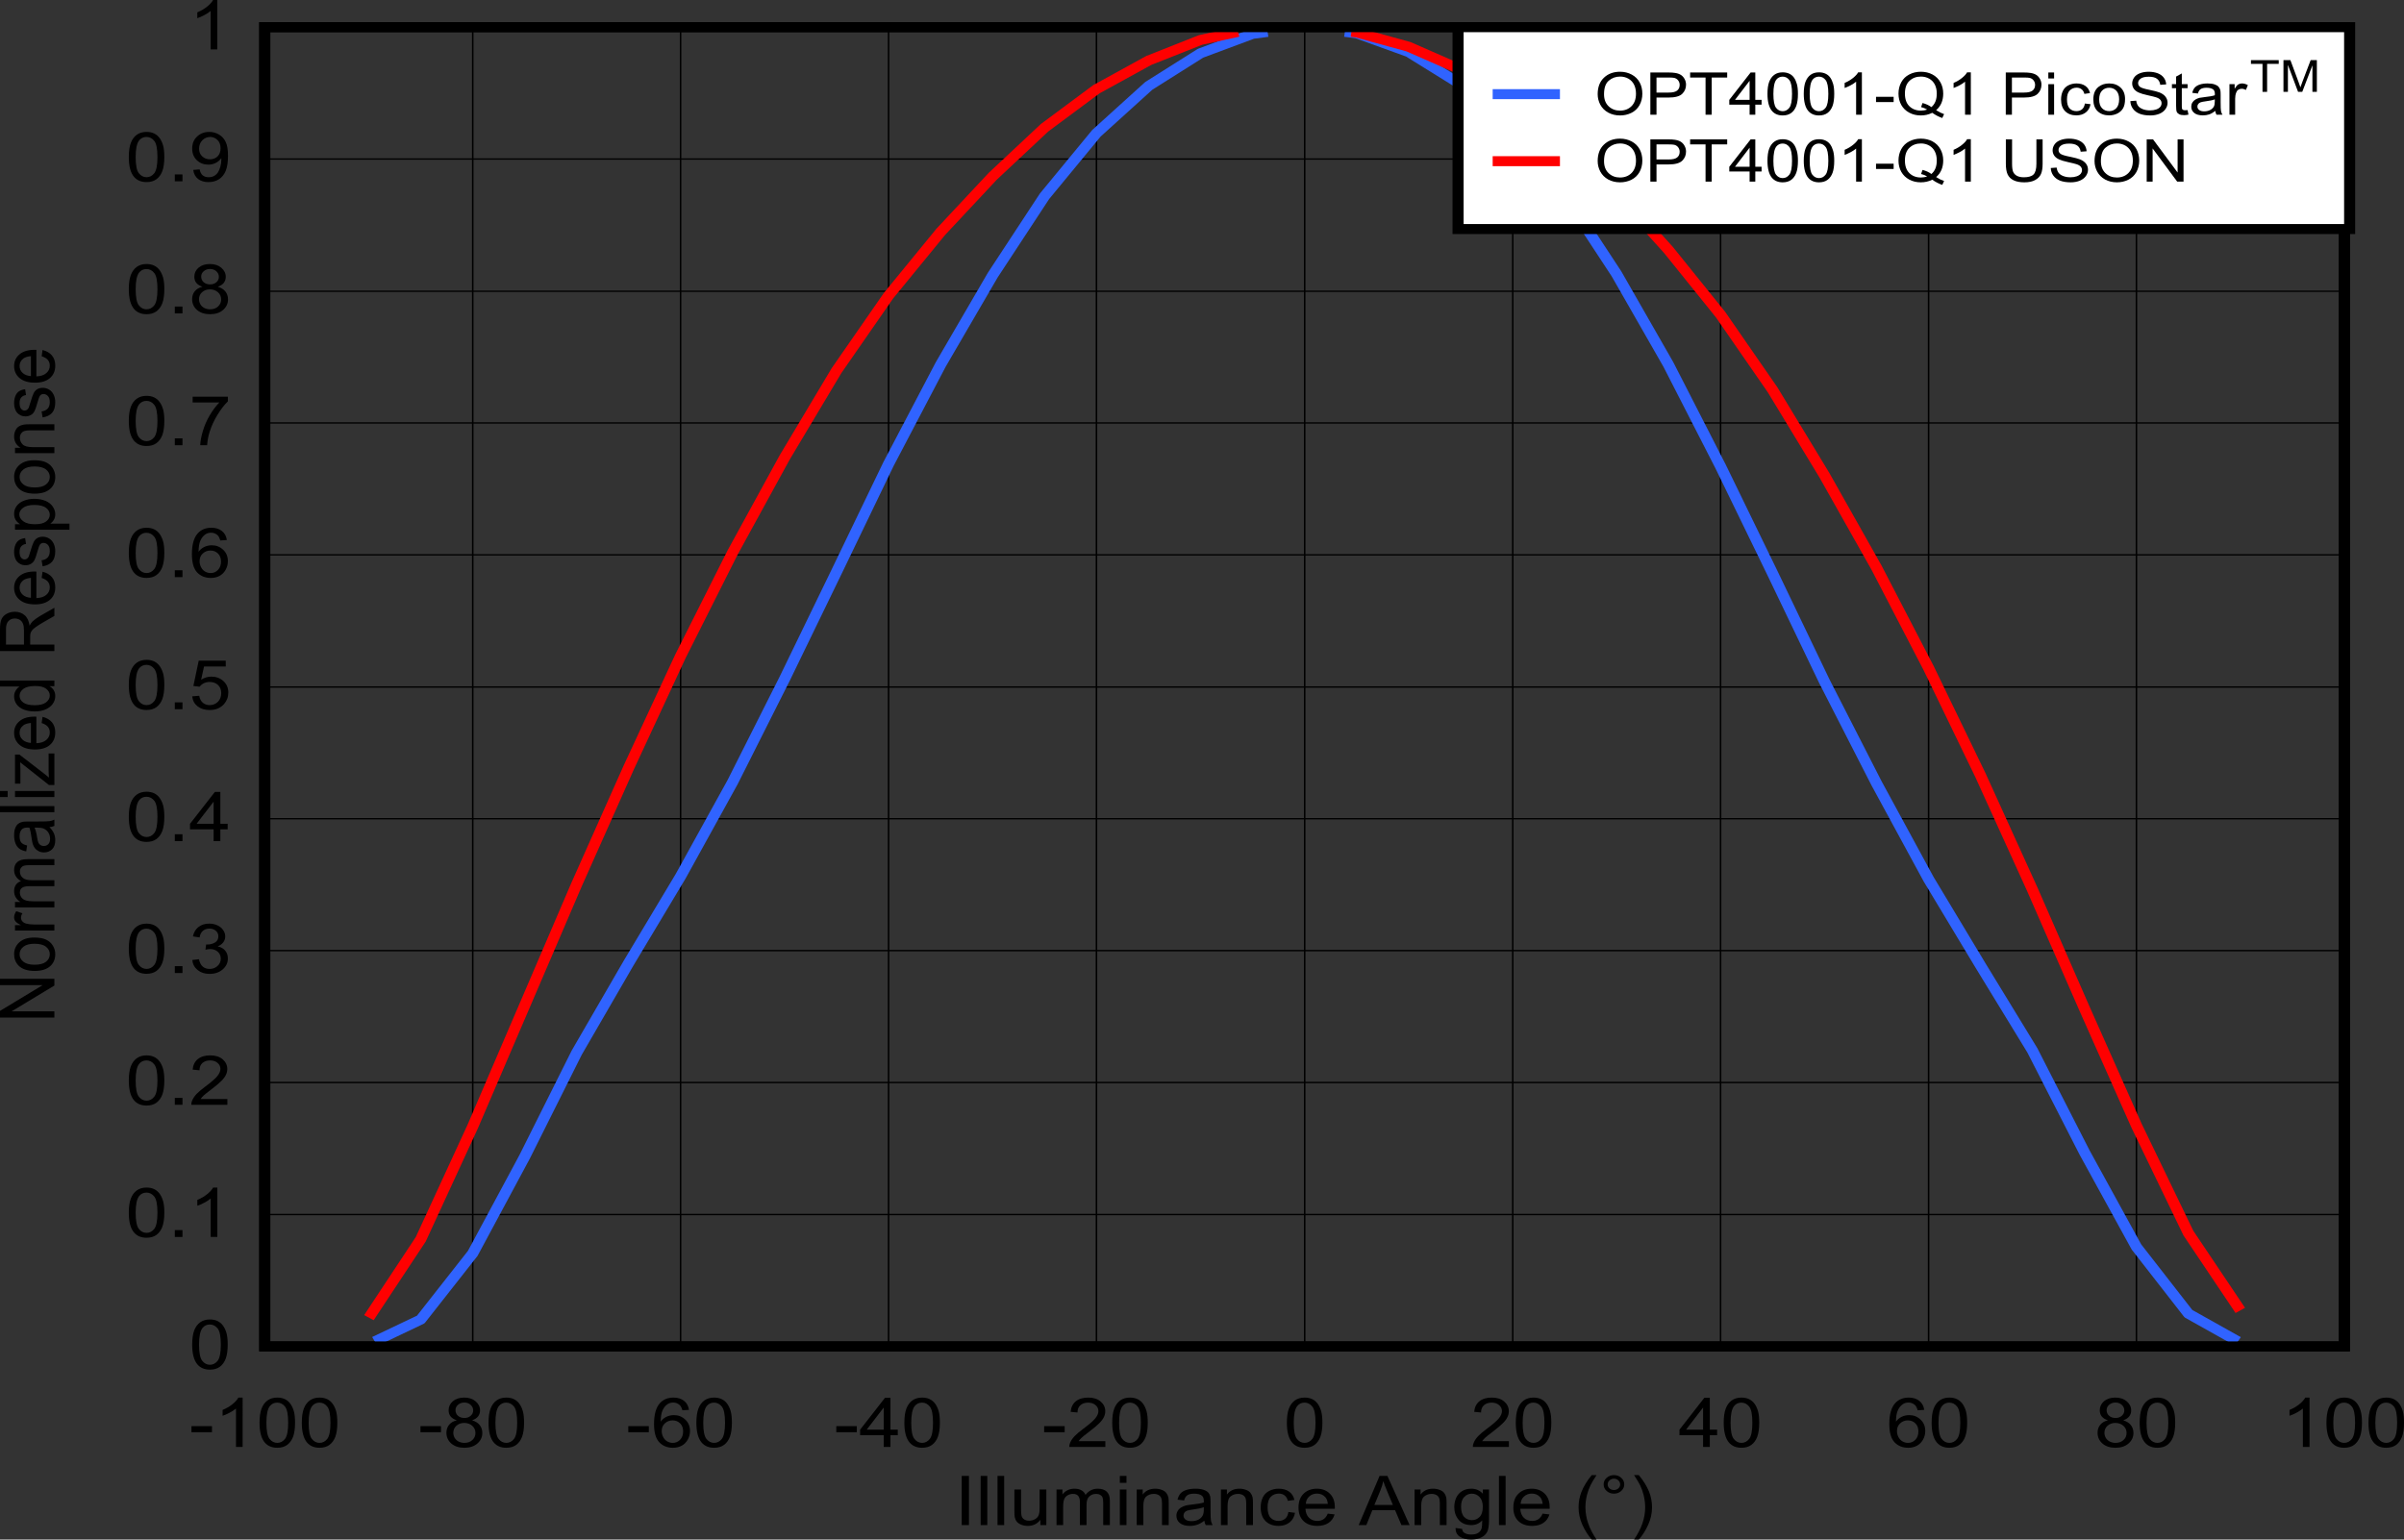 <?xml version="1.0" encoding="UTF-8" standalone="no"?>
<svg
   xmlns:dc="http://purl.org/dc/elements/1.1/"
   xmlns:cc="http://creativecommons.org/ns#"
   xmlns:rdf="http://www.w3.org/1999/02/22-rdf-syntax-ns#"
   xmlns:svg="http://www.w3.org/2000/svg"
   xmlns="http://www.w3.org/2000/svg"
   xmlns:xlink="http://www.w3.org/1999/xlink"
   xmlns:sodipodi="http://sodipodi.sourceforge.net/DTD/sodipodi-0.dtd"
   xmlns:inkscape="http://www.inkscape.org/namespaces/inkscape"
   sodipodi:docname="D001_YMN_DNP.pdf"
   id="svg639"
   version="1.2"
   viewBox="0 0 513.923 329.227"
   height="329.227pt"
   width="513.923pt">
  <rect x="0" y="0" width="513.923" height="329.227" fill="#333333" stroke="none"/>
  <sodipodi:namedview
     id="namedview641"
     inkscape:window-height="480"
     inkscape:window-width="640"
     inkscape:pageshadow="2"
     inkscape:pageopacity="0"
     guidetolerance="10"
     gridtolerance="10"
     objecttolerance="10"
     borderopacity="1"
     bordercolor="#666666"
     pagecolor="#ffffff" />
  <defs
     id="defs202">
    <g
       id="g200">
      <symbol
         id="glyph0-0"
         overflow="visible">
        <path
           inkscape:connector-curvature="0"
           id="path2"
           d="m 2.031,0 v -9.188 h 8.125 V 0 Z m 0.25,-0.234 h 7.625 v -8.719 h -7.625 z m 0,0"
           style="stroke:none" />
      </symbol>
      <symbol
         id="glyph0-1"
         overflow="visible">
        <path
           inkscape:connector-curvature="0"
           id="path5"
           d="M 1.516,0 V -10.516 H 3.062 V 0 Z m 0,0"
           style="stroke:none" />
      </symbol>
      <symbol
         id="glyph0-2"
         overflow="visible">
        <path
           inkscape:connector-curvature="0"
           id="path8"
           d="M 1.047,0 V -10.516 H 2.469 V 0 Z m 0,0"
           style="stroke:none" />
      </symbol>
      <symbol
         id="glyph0-3"
         overflow="visible">
        <path
           inkscape:connector-curvature="0"
           id="path11"
           d="M 6.594,0 V -1.125 C 5.938,-0.258 5.043,0.172 3.922,0.172 c -0.5,0 -0.973,-0.086 -1.406,-0.25 C 2.086,-0.254 1.77,-0.473 1.562,-0.734 1.352,-0.992 1.207,-1.312 1.125,-1.688 1.07,-1.945 1.047,-2.348 1.047,-2.891 v -4.719 H 2.469 v 4.219 c 0,0.68 0.031,1.133 0.094,1.359 0.082,0.344 0.27,0.617 0.562,0.812 0.289,0.188 0.648,0.281 1.078,0.281 0.426,0 0.828,-0.098 1.203,-0.297 0.371,-0.195 0.641,-0.469 0.797,-0.812 C 6.355,-2.387 6.438,-2.883 6.438,-3.531 V -7.609 H 7.875 V 0 Z m 0,0"
           style="stroke:none" />
      </symbol>
      <symbol
         id="glyph0-4"
         overflow="visible">
        <path
           inkscape:connector-curvature="0"
           id="path14"
           d="M 1.078,0 V -7.609 H 2.344 v 1.062 c 0.27,-0.371 0.625,-0.672 1.062,-0.891 0.434,-0.227 0.938,-0.344 1.5,-0.344 0.621,0 1.133,0.121 1.531,0.359 0.395,0.23 0.676,0.555 0.844,0.969 0.664,-0.883 1.535,-1.328 2.609,-1.328 0.832,0 1.473,0.211 1.922,0.625 0.445,0.418 0.672,1.059 0.672,1.922 V 0 H 11.062 v -4.797 c 0,-0.52 -0.051,-0.891 -0.141,-1.109 -0.086,-0.227 -0.254,-0.41 -0.5,-0.547 -0.242,-0.145 -0.527,-0.219 -0.859,-0.219 -0.586,0 -1.074,0.184 -1.469,0.547 C 7.695,-5.77 7.5,-5.199 7.5,-4.422 V 0 H 6.078 v -4.953 c 0,-0.57 -0.121,-1 -0.359,-1.281 -0.23,-0.289 -0.605,-0.438 -1.125,-0.438 -0.406,0 -0.785,0.102 -1.125,0.297 -0.344,0.188 -0.598,0.473 -0.75,0.844 C 2.57,-5.164 2.5,-4.637 2.5,-3.953 V 0 Z m 0,0"
           style="stroke:none" />
      </symbol>
      <symbol
         id="glyph0-5"
         overflow="visible">
        <path
           inkscape:connector-curvature="0"
           id="path17"
           d="m 1.078,-9.031 v -1.484 H 2.5 v 1.484 z m 0,9.031 V -7.609 H 2.5 V 0 Z m 0,0"
           style="stroke:none" />
      </symbol>
      <symbol
         id="glyph0-6"
         overflow="visible">
        <path
           inkscape:connector-curvature="0"
           id="path20"
           d="m 1.078,0 v -7.609 h 1.281 v 1.078 c 0.613,-0.832 1.504,-1.25 2.672,-1.25 0.508,0 0.977,0.086 1.406,0.25 0.426,0.156 0.742,0.371 0.953,0.641 0.215,0.273 0.367,0.59 0.453,0.953 0.051,0.242 0.078,0.66 0.078,1.25 V 0 h -1.438 v -4.641 c 0,-0.52 -0.059,-0.91 -0.172,-1.172 -0.105,-0.258 -0.301,-0.469 -0.578,-0.625 -0.281,-0.152 -0.617,-0.234 -1,-0.234 -0.605,0 -1.133,0.18 -1.578,0.531 C 2.719,-5.797 2.5,-5.133 2.5,-4.156 V 0 Z m 0,0"
           style="stroke:none" />
      </symbol>
      <symbol
         id="glyph0-7"
         overflow="visible">
        <path
           inkscape:connector-curvature="0"
           id="path23"
           d="m 6.562,-0.938 c -0.523,0.406 -1.027,0.695 -1.516,0.859 -0.492,0.164 -1.02,0.25 -1.578,0.25 -0.93,0 -1.645,-0.203 -2.141,-0.609 C 0.836,-0.84 0.594,-1.367 0.594,-2.016 c 0,-0.363 0.094,-0.703 0.281,-1.016 0.184,-0.309 0.43,-0.555 0.734,-0.734 0.301,-0.184 0.645,-0.332 1.031,-0.438 0.277,-0.059 0.703,-0.125 1.266,-0.188 1.152,-0.121 2.004,-0.27 2.547,-0.438 0,-0.176 0,-0.289 0,-0.344 0,-0.52 -0.137,-0.891 -0.406,-1.109 -0.367,-0.289 -0.91,-0.438 -1.625,-0.438 -0.668,0 -1.164,0.113 -1.484,0.328 -0.324,0.211 -0.559,0.586 -0.703,1.125 L 0.828,-5.438 c 0.133,-0.539 0.344,-0.977 0.625,-1.312 0.289,-0.332 0.711,-0.586 1.266,-0.766 0.551,-0.176 1.191,-0.266 1.922,-0.266 0.715,0 1.301,0.082 1.75,0.234 0.445,0.148 0.773,0.336 0.984,0.562 0.215,0.23 0.367,0.523 0.453,0.875 0.039,0.23 0.062,0.633 0.062,1.203 v 1.719 c 0,1.199 0.031,1.961 0.094,2.281 C 8.043,-0.594 8.164,-0.289 8.344,0 H 6.859 C 6.711,-0.27 6.613,-0.582 6.562,-0.938 Z M 6.453,-3.828 c -0.523,0.199 -1.301,0.367 -2.328,0.5 -0.594,0.074 -1.02,0.16 -1.266,0.25 -0.242,0.094 -0.43,0.238 -0.562,0.422 -0.125,0.188 -0.188,0.395 -0.188,0.609 0,0.344 0.141,0.633 0.422,0.859 0.289,0.23 0.719,0.344 1.281,0.344 0.551,0 1.039,-0.102 1.469,-0.312 0.426,-0.215 0.738,-0.52 0.938,-0.906 0.152,-0.289 0.234,-0.719 0.234,-1.281 z m 0,0"
           style="stroke:none" />
      </symbol>
      <symbol
         id="glyph0-8"
         overflow="visible">
        <path
           inkscape:connector-curvature="0"
           id="path26"
           d="M 6.562,-2.797 7.969,-2.625 C 7.82,-1.75 7.43,-1.059 6.797,-0.562 6.16,-0.07 5.383,0.172 4.469,0.172 3.312,0.172 2.383,-0.164 1.688,-0.844 0.988,-1.527 0.641,-2.508 0.641,-3.781 c 0,-0.82 0.148,-1.539 0.453,-2.156 0.301,-0.613 0.758,-1.07 1.375,-1.375 0.613,-0.309 1.281,-0.469 2,-0.469 0.914,0 1.664,0.211 2.25,0.625 0.582,0.418 0.957,1.012 1.125,1.781 L 6.453,-5.188 C 6.316,-5.695 6.082,-6.082 5.75,-6.344 5.414,-6.602 5.008,-6.734 4.531,-6.734 c -0.719,0 -1.305,0.238 -1.75,0.703 -0.449,0.469 -0.672,1.211 -0.672,2.219 0,1.023 0.211,1.77 0.641,2.234 0.434,0.461 1.004,0.688 1.703,0.688 0.559,0 1.031,-0.156 1.406,-0.469 0.371,-0.309 0.609,-0.789 0.703,-1.438 z m 0,0"
           style="stroke:none" />
      </symbol>
      <symbol
         id="glyph0-9"
         overflow="visible">
        <path
           inkscape:connector-curvature="0"
           id="path29"
           d="M 6.844,-2.453 8.312,-2.281 c -0.23,0.773 -0.664,1.379 -1.297,1.812 -0.625,0.43 -1.43,0.641 -2.406,0.641 -1.23,0 -2.211,-0.344 -2.938,-1.031 C 0.953,-1.543 0.594,-2.508 0.594,-3.75 c 0,-1.277 0.363,-2.27 1.094,-2.969 0.727,-0.707 1.676,-1.062 2.844,-1.062 1.121,0 2.039,0.352 2.75,1.047 0.715,0.688 1.078,1.66 1.078,2.906 0,0.086 0,0.199 0,0.344 h -6.281 c 0.051,0.844 0.312,1.492 0.781,1.938 0.465,0.438 1.055,0.656 1.766,0.656 0.52,0 0.961,-0.125 1.328,-0.375 0.371,-0.246 0.672,-0.645 0.891,-1.188 z m -4.688,-2.094 h 4.703 c -0.062,-0.633 -0.246,-1.113 -0.547,-1.438 -0.449,-0.496 -1.039,-0.75 -1.766,-0.75 -0.656,0 -1.211,0.207 -1.656,0.609 -0.449,0.398 -0.695,0.926 -0.734,1.578 z m 0,0"
           style="stroke:none" />
      </symbol>
      <symbol
         id="glyph0-10"
         overflow="visible">
        <path
           inkscape:connector-curvature="0"
           id="path32"
           d=""
           style="stroke:none" />
      </symbol>
      <symbol
         id="glyph0-11"
         overflow="visible">
        <path
           inkscape:connector-curvature="0"
           id="path35"
           d="M -0.031,0 4.438,-10.516 H 6.109 L 10.859,0 h -1.75 L 7.75,-3.188 H 2.891 L 1.609,0 Z M 3.328,-4.312 H 7.281 L 6.062,-7.234 C 5.688,-8.117 5.41,-8.844 5.234,-9.406 c -0.148,0.68 -0.355,1.348 -0.625,2 z m 0,0"
           style="stroke:none" />
      </symbol>
      <symbol
         id="glyph0-12"
         overflow="visible">
        <path
           inkscape:connector-curvature="0"
           id="path38"
           d="m 0.812,0.625 1.391,0.188 c 0.051,0.395 0.211,0.676 0.484,0.844 0.352,0.238 0.836,0.359 1.453,0.359 0.652,0 1.16,-0.121 1.516,-0.359 0.363,-0.23 0.609,-0.566 0.734,-1 C 6.461,0.395 6.5,-0.156 6.5,-1 5.875,-0.332 5.098,0 4.172,0 3.004,0 2.102,-0.375 1.469,-1.125 c -0.625,-0.758 -0.938,-1.664 -0.938,-2.719 0,-0.727 0.141,-1.398 0.422,-2.016 0.289,-0.613 0.711,-1.086 1.266,-1.422 0.559,-0.332 1.211,-0.5 1.953,-0.5 0.996,0 1.82,0.363 2.469,1.078 v -0.906 h 1.312 v 6.578 c 0,1.184 -0.137,2.023 -0.406,2.516 C 7.285,1.98 6.863,2.375 6.281,2.656 5.695,2.945 4.98,3.094 4.141,3.094 c -1,0 -1.816,-0.211 -2.438,-0.625 C 1.086,2.062 0.789,1.445 0.812,0.625 Z m 1.172,-4.562 c 0,0.992 0.219,1.723 0.656,2.188 0.445,0.461 1,0.688 1.656,0.688 0.652,0 1.207,-0.227 1.656,-0.688 C 6.398,-2.207 6.625,-2.926 6.625,-3.906 6.625,-4.832 6.395,-5.531 5.938,-6 5.477,-6.477 4.926,-6.719 4.281,-6.719 c -0.637,0 -1.18,0.238 -1.625,0.703 -0.449,0.461 -0.672,1.152 -0.672,2.078 z m 0,0"
           style="stroke:none" />
      </symbol>
      <symbol
         id="glyph0-13"
         overflow="visible">
        <path
           inkscape:connector-curvature="0"
           id="path41"
           d="m 3.797,3.094 c -0.781,-0.898 -1.449,-1.949 -2,-3.156 -0.543,-1.207 -0.812,-2.457 -0.812,-3.75 0,-1.133 0.203,-2.223 0.609,-3.266 0.477,-1.207 1.211,-2.41 2.203,-3.609 h 1.031 C 4.18,-9.695 3.758,-8.988 3.562,-8.562 3.238,-7.906 2.98,-7.215 2.797,-6.5 c -0.23,0.898 -0.344,1.801 -0.344,2.703 0,2.305 0.789,4.598 2.375,6.891 z m 0,0"
           style="stroke:none" />
      </symbol>
      <symbol
         id="glyph0-14"
         overflow="visible">
        <path
           inkscape:connector-curvature="0"
           id="path44"
           d="m 1.016,-8.703 c 0,-0.551 0.211,-1.02 0.641,-1.406 0.434,-0.383 0.957,-0.578 1.562,-0.578 0.613,0 1.133,0.195 1.562,0.578 0.426,0.387 0.641,0.855 0.641,1.406 0,0.555 -0.223,1.023 -0.656,1.406 -0.43,0.387 -0.945,0.578 -1.547,0.578 -0.605,0 -1.129,-0.191 -1.562,-0.578 -0.43,-0.383 -0.641,-0.852 -0.641,-1.406 z m 0.859,0 c 0,0.336 0.129,0.621 0.391,0.859 C 2.535,-7.613 2.852,-7.5 3.219,-7.5 c 0.363,0 0.676,-0.113 0.938,-0.344 0.258,-0.238 0.391,-0.523 0.391,-0.859 0,-0.332 -0.133,-0.617 -0.391,-0.859 -0.262,-0.238 -0.574,-0.359 -0.938,-0.359 -0.367,0 -0.684,0.121 -0.953,0.359 C 2.004,-9.32 1.875,-9.035 1.875,-8.703 Z m 0,0"
           style="stroke:none" />
      </symbol>
      <symbol
         id="glyph0-15"
         overflow="visible">
        <path
           inkscape:connector-curvature="0"
           id="path47"
           d="M 2,3.094 H 0.984 c 1.582,-2.293 2.375,-4.586 2.375,-6.891 0,-0.902 -0.117,-1.797 -0.344,-2.672 -0.18,-0.715 -0.43,-1.41 -0.75,-2.078 C 2.055,-8.973 1.629,-9.688 0.984,-10.688 H 2 c 0.996,1.199 1.738,2.402 2.219,3.609 0.402,1.043 0.609,2.133 0.609,3.266 0,1.293 -0.277,2.543 -0.828,3.75 C 3.457,1.145 2.789,2.195 2,3.094 Z m 0,0"
           style="stroke:none" />
      </symbol>
      <symbol
         id="glyph0-16"
         overflow="visible">
        <path
           inkscape:connector-curvature="0"
           id="path50"
           d="M 0.516,-3.156 V -4.453 H 4.906 v 1.297 z m 0,0"
           style="stroke:none" />
      </symbol>
      <symbol
         id="glyph0-17"
         overflow="visible">
        <path
           inkscape:connector-curvature="0"
           id="path53"
           d="M 6.047,0 H 4.625 v -8.219 c -0.344,0.293 -0.801,0.59 -1.359,0.891 -0.555,0.293 -1.055,0.512 -1.5,0.656 v -1.25 c 0.801,-0.332 1.5,-0.738 2.094,-1.219 0.602,-0.488 1.031,-0.961 1.281,-1.422 h 0.906 z m 0,0"
           style="stroke:none" />
      </symbol>
      <symbol
         id="glyph0-18"
         overflow="visible">
        <path
           inkscape:connector-curvature="0"
           id="path56"
           d="m 0.672,-5.188 c 0,-1.238 0.141,-2.238 0.422,-3 0.289,-0.758 0.711,-1.344 1.266,-1.75 0.559,-0.414 1.266,-0.625 2.109,-0.625 0.621,0 1.172,0.117 1.641,0.344 0.465,0.23 0.852,0.559 1.156,0.984 0.309,0.43 0.555,0.949 0.734,1.562 0.176,0.617 0.266,1.445 0.266,2.484 0,1.242 -0.145,2.242 -0.422,3 -0.281,0.75 -0.707,1.336 -1.266,1.75 -0.555,0.406 -1.258,0.609 -2.109,0.609 -1.125,0 -2.008,-0.359 -2.641,-1.078 -0.773,-0.871 -1.156,-2.301 -1.156,-4.281 z m 1.469,0 c 0,1.73 0.223,2.883 0.672,3.453 0.445,0.574 1,0.859 1.656,0.859 0.652,0 1.207,-0.285 1.656,-0.859 0.445,-0.582 0.672,-1.734 0.672,-3.453 0,-1.727 -0.227,-2.875 -0.672,-3.438 -0.449,-0.57 -1.008,-0.859 -1.672,-0.859 -0.656,0 -1.184,0.254 -1.578,0.75 -0.492,0.637 -0.734,1.82 -0.734,3.547 z m 0,0"
           style="stroke:none" />
      </symbol>
      <symbol
         id="glyph0-19"
         overflow="visible">
        <path
           inkscape:connector-curvature="0"
           id="path59"
           d="M 2.875,-5.703 C 2.281,-5.898 1.836,-6.176 1.547,-6.531 1.266,-6.895 1.125,-7.332 1.125,-7.844 c 0,-0.77 0.301,-1.414 0.906,-1.938 0.613,-0.52 1.426,-0.781 2.438,-0.781 1.008,0 1.82,0.273 2.438,0.812 0.621,0.531 0.938,1.18 0.938,1.938 0,0.492 -0.145,0.918 -0.422,1.281 -0.281,0.355 -0.711,0.633 -1.281,0.828 0.707,0.211 1.25,0.551 1.625,1.016 0.371,0.469 0.562,1.035 0.562,1.688 0,0.898 -0.355,1.652 -1.062,2.266 -0.699,0.605 -1.629,0.906 -2.781,0.906 -1.148,0 -2.074,-0.301 -2.781,-0.906 C 1.004,-1.348 0.656,-2.117 0.656,-3.047 0.656,-3.723 0.848,-4.289 1.234,-4.75 1.617,-5.215 2.164,-5.535 2.875,-5.703 Z m -0.281,-2.188 c 0,0.5 0.176,0.91 0.531,1.219 0.352,0.312 0.812,0.469 1.375,0.469 0.551,0 1,-0.156 1.344,-0.469 C 6.195,-6.98 6.375,-7.363 6.375,-7.812 6.375,-8.289 6.191,-8.691 5.828,-9.016 5.473,-9.336 5.023,-9.5 4.484,-9.5 3.941,-9.5 3.488,-9.336 3.125,-9.016 c -0.355,0.312 -0.531,0.691 -0.531,1.125 z M 2.125,-3.031 c 0,0.367 0.094,0.723 0.281,1.062 0.195,0.344 0.484,0.617 0.859,0.812 C 3.648,-0.969 4.062,-0.875 4.5,-0.875 c 0.684,0 1.25,-0.195 1.688,-0.594 0.445,-0.402 0.672,-0.91 0.672,-1.516 0,-0.621 -0.23,-1.141 -0.688,-1.547 -0.461,-0.402 -1.035,-0.609 -1.719,-0.609 -0.668,0 -1.227,0.207 -1.672,0.609 -0.438,0.398 -0.656,0.898 -0.656,1.5 z m 0,0"
           style="stroke:none" />
      </symbol>
      <symbol
         id="glyph0-20"
         overflow="visible">
        <path
           inkscape:connector-curvature="0"
           id="path62"
           d="m 8.078,-7.938 -1.406,0.094 C 6.535,-8.34 6.352,-8.707 6.125,-8.938 5.738,-9.309 5.262,-9.5 4.703,-9.5 4.242,-9.5 3.84,-9.383 3.5,-9.156 c -0.449,0.305 -0.805,0.742 -1.062,1.312 -0.262,0.562 -0.398,1.371 -0.406,2.422 0.34,-0.465 0.758,-0.816 1.25,-1.047 0.496,-0.227 1.023,-0.344 1.578,-0.344 0.945,0 1.754,0.32 2.422,0.953 0.676,0.625 1.016,1.445 1.016,2.453 0,0.656 -0.164,1.273 -0.484,1.844 C 7.5,-1 7.066,-0.566 6.516,-0.266 5.973,0.023 5.352,0.172 4.656,0.172 3.457,0.172 2.48,-0.219 1.734,-1 c -0.75,-0.789 -1.125,-2.098 -1.125,-3.922 0,-2.027 0.414,-3.508 1.25,-4.438 0.715,-0.801 1.691,-1.203 2.922,-1.203 0.914,0 1.664,0.238 2.25,0.703 0.582,0.461 0.93,1.102 1.047,1.922 z M 2.25,-3.406 c 0,0.449 0.102,0.879 0.312,1.281 0.207,0.406 0.5,0.723 0.875,0.938 0.371,0.211 0.77,0.312 1.188,0.312 0.602,0 1.117,-0.219 1.547,-0.656 0.434,-0.445 0.656,-1.047 0.656,-1.797 0,-0.727 -0.215,-1.301 -0.641,-1.719 C 5.758,-5.473 5.223,-5.688 4.578,-5.688 c -0.648,0 -1.199,0.215 -1.656,0.641 C 2.473,-4.629 2.25,-4.082 2.25,-3.406 Z m 0,0"
           style="stroke:none" />
      </symbol>
      <symbol
         id="glyph0-21"
         overflow="visible">
        <path
           inkscape:connector-curvature="0"
           id="path65"
           d="M 5.25,0 V -2.516 H 0.203 v -1.188 l 5.312,-6.812 H 6.688 v 6.812 H 8.25 v 1.188 H 6.688 V 0 Z m 0,-3.703 V -8.438 l -3.641,4.734 z m 0,0"
           style="stroke:none" />
      </symbol>
      <symbol
         id="glyph0-22"
         overflow="visible">
        <path
           inkscape:connector-curvature="0"
           id="path68"
           d="M 8.188,-1.234 V 0 H 0.484 C 0.473,-0.309 0.531,-0.609 0.656,-0.891 c 0.195,-0.477 0.508,-0.945 0.938,-1.406 0.434,-0.457 1.062,-0.988 1.875,-1.594 1.258,-0.934 2.113,-1.676 2.562,-2.219 0.445,-0.551 0.672,-1.07 0.672,-1.562 0,-0.508 -0.207,-0.938 -0.609,-1.281 C 5.688,-9.305 5.152,-9.484 4.5,-9.484 c -0.688,0 -1.242,0.191 -1.656,0.562 C 2.438,-8.555 2.234,-8.039 2.234,-7.375 l -1.469,-0.141 c 0.09,-0.988 0.469,-1.742 1.125,-2.266 0.652,-0.52 1.535,-0.781 2.641,-0.781 1.121,0 2.008,0.285 2.656,0.844 0.652,0.562 0.984,1.258 0.984,2.078 0,0.43 -0.102,0.848 -0.297,1.25 -0.188,0.406 -0.508,0.836 -0.953,1.281 -0.438,0.449 -1.168,1.066 -2.188,1.844 -0.867,0.656 -1.418,1.102 -1.656,1.328 -0.242,0.23 -0.445,0.465 -0.609,0.703 z m 0,0"
           style="stroke:none" />
      </symbol>
      <symbol
         id="glyph0-23"
         overflow="visible">
        <path
           inkscape:connector-curvature="0"
           id="path71"
           d="M 1.469,0 V -1.469 H 3.109 V 0 Z m 0,0"
           style="stroke:none" />
      </symbol>
      <symbol
         id="glyph0-24"
         overflow="visible">
        <path
           inkscape:connector-curvature="0"
           id="path74"
           d="m 0.688,-2.781 1.422,-0.172 c 0.164,0.742 0.441,1.273 0.828,1.594 0.395,0.324 0.879,0.484 1.453,0.484 0.664,0 1.227,-0.207 1.688,-0.625 0.465,-0.426 0.703,-0.953 0.703,-1.578 0,-0.59 -0.215,-1.082 -0.641,-1.469 C 5.711,-4.93 5.164,-5.125 4.5,-5.125 c -0.262,0 -0.598,0.051 -1,0.141 l 0.156,-1.125 c 0.09,0.012 0.172,0.016 0.234,0.016 0.602,0 1.148,-0.141 1.641,-0.422 0.488,-0.289 0.734,-0.738 0.734,-1.344 0,-0.465 -0.18,-0.859 -0.531,-1.172 C 5.379,-9.34 4.918,-9.5 4.359,-9.5 c -0.562,0 -1.035,0.164 -1.406,0.484 -0.367,0.312 -0.602,0.785 -0.703,1.406 l -1.422,-0.219 c 0.176,-0.863 0.57,-1.535 1.188,-2.016 0.613,-0.477 1.383,-0.719 2.312,-0.719 0.633,0 1.219,0.129 1.75,0.375 0.527,0.25 0.938,0.59 1.219,1.016 0.289,0.418 0.438,0.867 0.438,1.344 0,0.461 -0.137,0.879 -0.406,1.25 C 7.055,-6.211 6.652,-5.914 6.125,-5.688 c 0.684,0.137 1.219,0.434 1.594,0.891 0.383,0.449 0.578,1.012 0.578,1.688 0,0.918 -0.371,1.699 -1.109,2.344 C 6.445,-0.129 5.508,0.188 4.375,0.188 3.352,0.188 2.504,-0.086 1.828,-0.641 1.16,-1.191 0.777,-1.906 0.688,-2.781 Z m 0,0"
           style="stroke:none" />
      </symbol>
      <symbol
         id="glyph0-25"
         overflow="visible">
        <path
           inkscape:connector-curvature="0"
           id="path77"
           d="m 0.672,-2.75 1.5,-0.125 c 0.113,0.668 0.375,1.168 0.781,1.5 0.402,0.336 0.891,0.5 1.453,0.5 0.684,0 1.27,-0.234 1.75,-0.703 0.477,-0.465 0.719,-1.094 0.719,-1.875 0,-0.727 -0.23,-1.305 -0.688,-1.734 -0.461,-0.426 -1.059,-0.641 -1.797,-0.641 -0.461,0 -0.879,0.098 -1.25,0.281 -0.367,0.188 -0.66,0.434 -0.875,0.734 L 0.922,-4.969 2.062,-10.375 h 5.781 v 1.234 H 3.203 l -0.625,2.828 c 0.695,-0.434 1.426,-0.656 2.188,-0.656 1.02,0 1.879,0.32 2.578,0.953 0.695,0.637 1.047,1.457 1.047,2.453 0,0.949 -0.309,1.773 -0.922,2.469 C 6.719,-0.25 5.695,0.172 4.406,0.172 3.352,0.172 2.488,-0.094 1.812,-0.625 1.145,-1.152 0.762,-1.863 0.672,-2.75 Z m 0,0"
           style="stroke:none" />
      </symbol>
      <symbol
         id="glyph0-26"
         overflow="visible">
        <path
           inkscape:connector-curvature="0"
           id="path80"
           d="M 0.766,-9.141 V -10.375 h 7.531 v 1 C 7.555,-8.664 6.82,-7.715 6.094,-6.531 5.363,-5.352 4.801,-4.137 4.406,-2.891 4.125,-2.016 3.941,-1.051 3.859,0 H 2.391 C 2.41,-0.82 2.594,-1.816 2.938,-2.984 3.277,-4.16 3.77,-5.289 4.406,-6.375 5.051,-7.465 5.738,-8.391 6.469,-9.141 Z m 0,0"
           style="stroke:none" />
      </symbol>
      <symbol
         id="glyph0-27"
         overflow="visible">
        <path
           inkscape:connector-curvature="0"
           id="path83"
           d="m 0.891,-2.438 1.375,-0.109 c 0.113,0.586 0.332,1.012 0.656,1.281 C 3.254,-1.004 3.676,-0.875 4.188,-0.875 c 0.434,0 0.82,-0.086 1.156,-0.266 C 5.676,-1.324 5.945,-1.57 6.156,-1.875 6.363,-2.184 6.539,-2.598 6.688,-3.109 6.832,-3.629 6.906,-4.156 6.906,-4.688 c 0,-0.059 -0.008,-0.148 -0.016,-0.266 -0.281,0.418 -0.676,0.758 -1.172,1.016 -0.492,0.25 -1.023,0.375 -1.594,0.375 -0.969,0 -1.789,-0.312 -2.453,-0.938 -0.668,-0.633 -1,-1.469 -1,-2.5 0,-1.07 0.348,-1.93 1.047,-2.578 0.695,-0.652 1.566,-0.984 2.609,-0.984 0.758,0 1.453,0.191 2.078,0.562 0.621,0.367 1.098,0.895 1.422,1.578 0.332,0.68 0.5,1.664 0.5,2.953 0,1.344 -0.164,2.418 -0.484,3.219 C 7.52,-1.457 7.035,-0.852 6.391,-0.438 5.754,-0.031 5.008,0.172 4.156,0.172 3.25,0.172 2.504,-0.051 1.922,-0.5 1.348,-0.957 1.004,-1.602 0.891,-2.438 Z m 5.844,-4.641 c 0,-0.738 -0.223,-1.32 -0.656,-1.75 -0.438,-0.434 -0.965,-0.656 -1.578,-0.656 -0.625,0 -1.18,0.238 -1.656,0.703 -0.469,0.469 -0.703,1.074 -0.703,1.812 0,0.68 0.223,1.227 0.672,1.641 0.445,0.418 1,0.625 1.656,0.625 0.652,0 1.195,-0.207 1.625,-0.625 0.426,-0.414 0.641,-1 0.641,-1.75 z m 0,0"
           style="stroke:none" />
      </symbol>
      <symbol
         id="glyph1-0"
         overflow="visible">
        <path
           inkscape:connector-curvature="0"
           id="path86"
           d="M 0,-1.844 H -10.156 V -9.188 H 0 Z M -0.25,-2.062 V -8.953 H -9.906 V -2.062 Z m 0,0"
           style="stroke:none" />
      </symbol>
      <symbol
         id="glyph1-1"
         overflow="visible">
        <path
           inkscape:connector-curvature="0"
           id="path89"
           d="M 0,-1.125 H -11.625 V -2.547 L -2.5,-8.062 h -9.125 V -9.406 H 0 v 1.438 l -9.141,5.516 H 0 Z m 0,0"
           style="stroke:none" />
      </symbol>
      <symbol
         id="glyph1-2"
         overflow="visible">
        <path
           inkscape:connector-curvature="0"
           id="path92"
           d="m -4.219,-0.484 c -1.551,0 -2.707,-0.391 -3.469,-1.172 -0.613,-0.652 -0.922,-1.457 -0.922,-2.406 0,-1.039 0.383,-1.895 1.141,-2.562 0.75,-0.664 1.801,-1 3.141,-1 1.086,0 1.941,0.152 2.562,0.453 0.617,0.293 1.098,0.723 1.438,1.281 0.34,0.555 0.516,1.164 0.516,1.828 0,1.074 -0.375,1.941 -1.125,2.594 -0.758,0.656 -1.852,0.984 -3.281,0.984 z m 0,-1.328 c 1.086,0 1.898,-0.211 2.438,-0.641 0.531,-0.426 0.797,-0.961 0.797,-1.609 0,-0.633 -0.27,-1.164 -0.812,-1.594 -0.539,-0.426 -1.363,-0.641 -2.469,-0.641 -1.039,0 -1.828,0.215 -2.359,0.641 -0.539,0.43 -0.812,0.961 -0.812,1.594 0,0.648 0.273,1.184 0.812,1.609 0.531,0.43 1.336,0.641 2.406,0.641 z m 0,0"
           style="stroke:none" />
      </symbol>
      <symbol
         id="glyph1-3"
         overflow="visible">
        <path
           inkscape:connector-curvature="0"
           id="path95"
           d="m 0,-0.953 h -8.422 v -1.156 H -7.156 C -7.746,-2.41 -8.141,-2.688 -8.328,-2.938 c -0.184,-0.246 -0.281,-0.523 -0.281,-0.828 0,-0.434 0.152,-0.879 0.453,-1.328 l 1.328,0.453 c -0.207,0.312 -0.312,0.629 -0.312,0.938 0,0.281 0.098,0.539 0.281,0.766 0.188,0.219 0.449,0.383 0.781,0.484 C -5.566,-2.316 -5.008,-2.25 -4.406,-2.25 H 0 Z m 0,0"
           style="stroke:none" />
      </symbol>
      <symbol
         id="glyph1-4"
         overflow="visible">
        <path
           inkscape:connector-curvature="0"
           id="path98"
           d="M 0,-0.969 H -8.422 V -2.125 H -7.25 c -0.402,-0.238 -0.734,-0.555 -0.984,-0.953 -0.246,-0.395 -0.375,-0.848 -0.375,-1.359 0,-0.559 0.133,-1.02 0.391,-1.375 0.25,-0.363 0.613,-0.617 1.078,-0.766 -0.977,-0.602 -1.469,-1.391 -1.469,-2.359 0,-0.746 0.23,-1.328 0.688,-1.734 0.461,-0.402 1.176,-0.609 2.141,-0.609 H 0 V -10 h -5.312 c -0.57,0 -0.984,0.043 -1.234,0.125 -0.246,0.086 -0.445,0.238 -0.594,0.453 -0.152,0.219 -0.234,0.477 -0.234,0.766 0,0.543 0.199,0.992 0.594,1.344 0.387,0.355 1.02,0.531 1.891,0.531 H 0 V -5.5 h -5.469 c -0.633,0 -1.109,0.113 -1.422,0.328 -0.32,0.211 -0.484,0.555 -0.484,1.031 0,0.367 0.105,0.707 0.312,1.016 0.211,0.305 0.523,0.523 0.938,0.656 0.406,0.137 0.992,0.203 1.75,0.203 H 0 Z m 0,0"
           style="stroke:none" />
      </symbol>
      <symbol
         id="glyph1-5"
         overflow="visible">
        <path
           inkscape:connector-curvature="0"
           id="path101"
           d="m -1.047,-5.938 c 0.461,0.48 0.785,0.945 0.969,1.391 0.176,0.438 0.266,0.91 0.266,1.406 0,0.844 -0.223,1.492 -0.672,1.938 -0.457,0.449 -1.035,0.672 -1.734,0.672 -0.414,0 -0.789,-0.082 -1.125,-0.25 -0.34,-0.176 -0.617,-0.398 -0.828,-0.672 -0.207,-0.27 -0.363,-0.578 -0.469,-0.922 -0.07,-0.258 -0.145,-0.645 -0.219,-1.156 -0.133,-1.039 -0.297,-1.805 -0.484,-2.297 -0.195,-0.008 -0.32,-0.016 -0.375,-0.016 -0.582,0 -0.992,0.129 -1.234,0.375 C -7.273,-5.145 -7.438,-4.652 -7.438,-4 c 0,0.605 0.121,1.055 0.359,1.344 0.23,0.293 0.648,0.508 1.25,0.641 L -6.016,-0.75 C -6.617,-0.863 -7.102,-1.051 -7.469,-1.312 -7.832,-1.582 -8.113,-1.961 -8.312,-2.453 -8.508,-2.949 -8.609,-3.531 -8.609,-4.188 c 0,-0.645 0.086,-1.172 0.25,-1.578 0.168,-0.402 0.383,-0.703 0.641,-0.891 0.25,-0.195 0.574,-0.336 0.969,-0.422 0.242,-0.039 0.68,-0.062 1.312,-0.062 h 1.906 c 1.324,0 2.164,-0.023 2.516,-0.078 C -0.66,-7.27 -0.32,-7.379 0,-7.547 v 1.344 c -0.289,0.137 -0.641,0.227 -1.047,0.266 z m -3.188,0.109 c 0.219,0.469 0.402,1.176 0.547,2.109 0.086,0.531 0.18,0.91 0.281,1.125 0.105,0.219 0.262,0.395 0.469,0.516 0.199,0.117 0.426,0.172 0.672,0.172 0.387,0 0.711,-0.129 0.969,-0.391 0.25,-0.258 0.375,-0.641 0.375,-1.141 0,-0.496 -0.117,-0.941 -0.359,-1.328 -0.246,-0.383 -0.582,-0.672 -1,-0.859 -0.32,-0.133 -0.797,-0.203 -1.422,-0.203 z m 0,0"
           style="stroke:none" />
      </symbol>
      <symbol
         id="glyph1-6"
         overflow="visible">
        <path
           inkscape:connector-curvature="0"
           id="path104"
           d="M 0,-0.938 H -11.625 V -2.234 H 0 Z m 0,0"
           style="stroke:none" />
      </symbol>
      <symbol
         id="glyph1-7"
         overflow="visible">
        <path
           inkscape:connector-curvature="0"
           id="path107"
           d="M -9.984,-0.969 H -11.625 v -1.297 h 1.641 z M 0,-0.969 H -8.422 V -2.266 H 0 Z m 0,0"
           style="stroke:none" />
      </symbol>
      <symbol
         id="glyph1-8"
         overflow="visible">
        <path
           inkscape:connector-curvature="0"
           id="path110"
           d="M 0,-0.281 H -1.156 L -7.312,-5.141 c 0.031,0.555 0.047,1.043 0.047,1.469 v 3.094 h -1.156 v -6.219 h 0.938 l 5.344,4.125 L -1.156,-1.875 C -1.207,-2.457 -1.234,-3 -1.234,-3.5 V -7.031 H 0 Z m 0,0"
           style="stroke:none" />
      </symbol>
      <symbol
         id="glyph1-9"
         overflow="visible">
        <path
           inkscape:connector-curvature="0"
           id="path113"
           d="m -2.719,-6.188 0.188,-1.328 c 0.867,0.211 1.539,0.602 2.016,1.172 0.469,0.562 0.703,1.289 0.703,2.172 0,1.117 -0.379,2.004 -1.141,2.656 -0.758,0.656 -1.82,0.984 -3.188,0.984 -1.414,0 -2.516,-0.328 -3.297,-0.984 -0.777,-0.664 -1.172,-1.523 -1.172,-2.578 0,-1.02 0.387,-1.852 1.156,-2.5 0.762,-0.645 1.836,-0.969 3.219,-0.969 0.086,0 0.215,0.008 0.391,0.016 V -1.875 c 0.93,-0.039 1.637,-0.273 2.125,-0.703 0.492,-0.426 0.734,-0.957 0.734,-1.594 0,-0.477 -0.133,-0.883 -0.406,-1.219 C -1.668,-5.723 -2.113,-5.988 -2.719,-6.188 Z m -2.297,4.25 v -4.266 c -0.707,0.062 -1.242,0.23 -1.609,0.5 -0.539,0.406 -0.812,0.941 -0.812,1.594 0,0.594 0.223,1.098 0.656,1.5 0.438,0.398 1.027,0.621 1.766,0.672 z m 0,0"
           style="stroke:none" />
      </symbol>
      <symbol
         id="glyph1-10"
         overflow="visible">
        <path
           inkscape:connector-curvature="0"
           id="path116"
           d="m 0,-5.906 h -1.062 c 0.836,0.48 1.25,1.191 1.25,2.125 0,0.605 -0.184,1.164 -0.547,1.672 C -0.73,-1.598 -1.25,-1.199 -1.906,-0.922 -2.57,-0.641 -3.336,-0.5 -4.203,-0.5 c -0.84,0 -1.602,-0.125 -2.281,-0.375 -0.684,-0.258 -1.211,-0.641 -1.578,-1.141 -0.363,-0.508 -0.547,-1.078 -0.547,-1.703 0,-0.457 0.113,-0.863 0.328,-1.219 0.211,-0.363 0.488,-0.66 0.828,-0.891 H -11.625 v -1.281 H 0 Z m -4.203,4.078 c 1.074,0 1.883,-0.203 2.422,-0.609 0.531,-0.414 0.797,-0.906 0.797,-1.469 0,-0.559 -0.254,-1.039 -0.766,-1.438 -0.508,-0.395 -1.289,-0.594 -2.344,-0.594 -1.145,0 -1.988,0.207 -2.531,0.609 -0.539,0.406 -0.812,0.902 -0.812,1.484 0,0.574 0.262,1.055 0.781,1.438 0.523,0.387 1.34,0.578 2.453,0.578 z m 0,0"
           style="stroke:none" />
      </symbol>
      <symbol
         id="glyph1-11"
         overflow="visible">
        <path
           inkscape:connector-curvature="0"
           id="path119"
           d=""
           style="stroke:none" />
      </symbol>
      <symbol
         id="glyph1-12"
         overflow="visible">
        <path
           inkscape:connector-curvature="0"
           id="path122"
           d="M 0,-1.156 H -11.625 V -5.812 c 0,-0.934 0.105,-1.648 0.312,-2.141 0.211,-0.488 0.582,-0.879 1.109,-1.172 0.523,-0.289 1.105,-0.438 1.75,-0.438 0.824,0 1.523,0.246 2.094,0.734 0.562,0.48 0.918,1.227 1.062,2.234 0.199,-0.371 0.395,-0.656 0.578,-0.844 0.418,-0.402 0.934,-0.789 1.547,-1.156 L 0,-10.422 v 1.75 l -2.422,1.391 c -0.695,0.406 -1.227,0.746 -1.594,1.016 -0.371,0.262 -0.633,0.496 -0.781,0.703 -0.145,0.211 -0.25,0.418 -0.312,0.625 -0.039,0.156 -0.062,0.418 -0.062,0.781 v 1.609 H 0 Z M -6.5,-2.547 V -5.531 c 0,-0.633 -0.07,-1.129 -0.219,-1.484 -0.145,-0.363 -0.375,-0.641 -0.688,-0.828 -0.32,-0.184 -0.672,-0.281 -1.047,-0.281 -0.551,0 -1.004,0.184 -1.359,0.547 -0.352,0.355 -0.531,0.926 -0.531,1.703 v 3.328 z m 0,0"
           style="stroke:none" />
      </symbol>
      <symbol
         id="glyph1-13"
         overflow="visible">
        <path
           inkscape:connector-curvature="0"
           id="path125"
           d="m -2.516,-0.453 -0.219,-1.281 c 0.562,-0.07 0.996,-0.27 1.297,-0.594 0.305,-0.32 0.453,-0.781 0.453,-1.375 0,-0.59 -0.129,-1.031 -0.391,-1.312 -0.27,-0.289 -0.586,-0.438 -0.953,-0.438 -0.32,0 -0.578,0.129 -0.766,0.375 -0.121,0.18 -0.285,0.621 -0.484,1.328 -0.258,0.949 -0.484,1.605 -0.672,1.969 -0.195,0.367 -0.461,0.645 -0.797,0.828 -0.34,0.188 -0.723,0.281 -1.141,0.281 -0.371,0 -0.723,-0.078 -1.047,-0.234 -0.32,-0.152 -0.586,-0.363 -0.797,-0.625 -0.164,-0.207 -0.301,-0.484 -0.406,-0.828 -0.113,-0.34 -0.172,-0.711 -0.172,-1.109 0,-0.602 0.098,-1.129 0.281,-1.578 0.188,-0.445 0.449,-0.781 0.781,-1 0.324,-0.215 0.758,-0.363 1.297,-0.438 l 0.188,1.25 c -0.434,0.062 -0.773,0.238 -1.016,0.516 -0.238,0.273 -0.359,0.66 -0.359,1.156 0,0.594 0.113,1.02 0.328,1.266 0.211,0.25 0.461,0.375 0.75,0.375 0.188,0 0.355,-0.051 0.5,-0.156 0.156,-0.102 0.289,-0.266 0.391,-0.484 0.055,-0.133 0.176,-0.516 0.359,-1.141 0.273,-0.914 0.496,-1.551 0.672,-1.906 0.168,-0.363 0.418,-0.648 0.75,-0.859 0.324,-0.207 0.73,-0.312 1.219,-0.312 0.469,0 0.918,0.129 1.344,0.375 0.418,0.25 0.742,0.617 0.969,1.094 0.227,0.469 0.344,1.008 0.344,1.609 0,0.992 -0.223,1.746 -0.672,2.266 -0.457,0.512 -1.133,0.84 -2.031,0.984 z m 0,0"
           style="stroke:none" />
      </symbol>
      <symbol
         id="glyph1-14"
         overflow="visible">
        <path
           inkscape:connector-curvature="0"
           id="path128"
           d="m 3.234,-0.969 h -11.656 v -1.172 h 1.094 c -0.426,-0.277 -0.742,-0.594 -0.953,-0.938 -0.215,-0.352 -0.328,-0.781 -0.328,-1.281 0,-0.645 0.191,-1.211 0.562,-1.703 0.367,-0.496 0.887,-0.875 1.562,-1.125 0.668,-0.258 1.402,-0.391 2.203,-0.391 0.867,0 1.648,0.145 2.344,0.422 0.688,0.281 1.215,0.691 1.578,1.219 0.363,0.531 0.547,1.09 0.547,1.672 0,0.438 -0.102,0.832 -0.297,1.172 -0.195,0.336 -0.453,0.613 -0.766,0.828 h 4.109 z m -7.406,-1.172 c 1.086,0 1.887,-0.195 2.406,-0.594 0.523,-0.395 0.781,-0.875 0.781,-1.438 0,-0.57 -0.266,-1.062 -0.797,-1.469 -0.539,-0.414 -1.375,-0.625 -2.5,-0.625 -1.07,0 -1.875,0.207 -2.406,0.609 -0.539,0.398 -0.812,0.871 -0.812,1.422 0,0.555 0.289,1.043 0.859,1.469 0.562,0.418 1.387,0.625 2.469,0.625 z m 0,0"
           style="stroke:none" />
      </symbol>
      <symbol
         id="glyph1-15"
         overflow="visible">
        <path
           inkscape:connector-curvature="0"
           id="path131"
           d="M 0,-0.969 H -8.422 V -2.125 h 1.188 c -0.914,-0.559 -1.375,-1.367 -1.375,-2.422 0,-0.465 0.098,-0.891 0.281,-1.266 0.18,-0.383 0.414,-0.672 0.703,-0.859 0.293,-0.195 0.648,-0.332 1.062,-0.406 0.262,-0.051 0.723,-0.078 1.375,-0.078 H 0 v 1.297 h -5.125 c -0.582,0 -1.016,0.055 -1.297,0.156 -0.289,0.094 -0.52,0.273 -0.688,0.531 -0.176,0.25 -0.266,0.551 -0.266,0.891 0,0.555 0.195,1.027 0.578,1.422 0.387,0.398 1.117,0.594 2.188,0.594 H 0 Z m 0,0"
           style="stroke:none" />
      </symbol>
      <symbol
         id="glyph2-0"
         overflow="visible">
        <path
           inkscape:connector-curvature="0"
           id="path134"
           d="M 1.75,0 V -7.875 H 8.719 V 0 Z M 1.969,-0.203 H 8.5 V -7.688 H 1.969 Z m 0,0"
           style="stroke:none" />
      </symbol>
      <symbol
         id="glyph2-1"
         overflow="visible">
        <path
           inkscape:connector-curvature="0"
           id="path137"
           d="M 0.672,-4.391 C 0.672,-5.887 1.113,-7.062 2,-7.906 2.895,-8.758 4.047,-9.188 5.453,-9.188 c 0.926,0 1.758,0.207 2.5,0.609 0.738,0.398 1.301,0.949 1.688,1.656 0.383,0.711 0.578,1.52 0.578,2.422 0,0.918 -0.207,1.742 -0.609,2.469 C 9.203,-1.312 8.621,-0.762 7.875,-0.391 7.125,-0.023 6.316,0.156 5.453,0.156 c -0.938,0 -1.785,-0.203 -2.531,-0.609 -0.742,-0.414 -1.305,-0.977 -1.688,-1.688 -0.375,-0.707 -0.562,-1.457 -0.562,-2.25 z M 2.031,-4.375 c 0,1.086 0.32,1.941 0.969,2.562 0.652,0.625 1.469,0.938 2.438,0.938 0.996,0 1.816,-0.312 2.453,-0.938 0.645,-0.633 0.969,-1.531 0.969,-2.688 0,-0.738 -0.137,-1.379 -0.406,-1.922 C 8.18,-6.973 7.777,-7.398 7.25,-7.703 6.719,-8.004 6.121,-8.156 5.469,-8.156 c -0.938,0 -1.746,0.293 -2.422,0.875 C 2.367,-6.707 2.031,-5.738 2.031,-4.375 Z m 0,0"
           style="stroke:none" />
      </symbol>
      <symbol
         id="glyph2-2"
         overflow="visible">
        <path
           inkscape:connector-curvature="0"
           id="path140"
           d="M 1.078,0 V -9.031 H 4.844 c 0.664,0 1.172,0.035 1.516,0.094 0.488,0.074 0.898,0.215 1.234,0.422 0.332,0.211 0.598,0.504 0.797,0.875 0.207,0.367 0.312,0.773 0.312,1.219 0,0.773 -0.273,1.426 -0.812,1.953 -0.543,0.531 -1.523,0.797 -2.938,0.797 h -2.562 V 0 Z m 1.312,-4.734 h 2.594 c 0.852,0 1.457,-0.141 1.812,-0.422 C 7.16,-5.445 7.344,-5.852 7.344,-6.375 7.344,-6.746 7.23,-7.07 7.016,-7.344 6.805,-7.613 6.527,-7.789 6.188,-7.875 5.969,-7.926 5.555,-7.953 4.953,-7.953 h -2.562 z m 0,0"
           style="stroke:none" />
      </symbol>
      <symbol
         id="glyph2-3"
         overflow="visible">
        <path
           inkscape:connector-curvature="0"
           id="path143"
           d="M 3.625,0 V -7.953 H 0.328 V -9.031 H 8.25 v 1.078 H 4.938 V 0 Z m 0,0"
           style="stroke:none" />
      </symbol>
      <symbol
         id="glyph2-4"
         overflow="visible">
        <path
           inkscape:connector-curvature="0"
           id="path146"
           d="m 4.516,0 v -2.156 h -4.344 v -1.016 l 4.562,-5.859 h 1 v 5.859 h 1.344 V -2.156 H 5.734 V 0 Z m 0,-3.172 V -7.25 l -3.125,4.078 z m 0,0"
           style="stroke:none" />
      </symbol>
      <symbol
         id="glyph2-5"
         overflow="visible">
        <path
           inkscape:connector-curvature="0"
           id="path149"
           d="m 0.578,-4.453 c 0,-1.059 0.117,-1.914 0.359,-2.562 0.246,-0.652 0.613,-1.16 1.094,-1.516 0.477,-0.352 1.078,-0.531 1.797,-0.531 0.539,0 1.016,0.102 1.422,0.297 0.402,0.188 0.738,0.473 1,0.844 0.258,0.367 0.461,0.816 0.609,1.344 0.152,0.523 0.234,1.23 0.234,2.125 0,1.062 -0.121,1.926 -0.359,2.578 -0.242,0.648 -0.602,1.148 -1.078,1.5 -0.48,0.355 -1.09,0.531 -1.828,0.531 -0.961,0 -1.715,-0.312 -2.266,-0.938 C 0.906,-1.527 0.578,-2.754 0.578,-4.453 Z m 1.266,0 c 0,1.48 0.188,2.473 0.562,2.969 C 2.789,-0.992 3.266,-0.75 3.828,-0.75 4.398,-0.75 4.875,-0.992 5.25,-1.484 5.633,-1.98 5.828,-2.973 5.828,-4.453 5.828,-5.941 5.633,-6.926 5.25,-7.406 4.875,-7.895 4.398,-8.141 3.828,-8.141 c -0.562,0 -1.02,0.215 -1.359,0.641 -0.418,0.555 -0.625,1.57 -0.625,3.047 z m 0,0"
           style="stroke:none" />
      </symbol>
      <symbol
         id="glyph2-6"
         overflow="visible">
        <path
           inkscape:connector-curvature="0"
           id="path152"
           d="M 5.203,0 H 3.969 v -7.062 c -0.293,0.25 -0.68,0.508 -1.156,0.766 -0.48,0.25 -0.914,0.445 -1.297,0.578 V -6.797 C 2.199,-7.086 2.801,-7.441 3.312,-7.859 3.832,-8.273 4.195,-8.676 4.406,-9.062 h 0.797 z m 0,0"
           style="stroke:none" />
      </symbol>
      <symbol
         id="glyph2-7"
         overflow="visible">
        <path
           inkscape:connector-curvature="0"
           id="path155"
           d="m 0.438,-2.703 v -1.125 h 3.766 v 1.125 z m 0,0"
           style="stroke:none" />
      </symbol>
      <symbol
         id="glyph2-8"
         overflow="visible">
        <path
           inkscape:connector-curvature="0"
           id="path158"
           d="m 8.641,-0.969 c 0.613,0.387 1.18,0.668 1.703,0.844 L 9.953,0.703 C 9.234,0.461 8.52,0.09 7.812,-0.406 c -0.742,0.375 -1.559,0.562 -2.453,0.562 -0.906,0 -1.73,-0.195 -2.469,-0.594 C 2.16,-0.832 1.59,-1.383 1.188,-2.094 0.789,-2.809 0.594,-3.617 0.594,-4.516 0.594,-5.398 0.789,-6.207 1.188,-6.938 1.59,-7.676 2.164,-8.234 2.906,-8.609 3.645,-8.992 4.469,-9.188 5.375,-9.188 c 0.926,0 1.758,0.199 2.5,0.594 0.738,0.398 1.301,0.957 1.688,1.672 0.395,0.711 0.594,1.512 0.594,2.406 0,0.742 -0.129,1.41 -0.375,2 -0.25,0.594 -0.633,1.113 -1.141,1.547 z M 5.734,-2.5 C 6.492,-2.301 7.125,-2.008 7.625,-1.625 8.395,-2.27 8.781,-3.234 8.781,-4.516 8.781,-5.242 8.645,-5.879 8.375,-6.422 8.102,-6.973 7.699,-7.398 7.172,-7.703 6.641,-8.004 6.043,-8.156 5.391,-8.156 c -0.992,0 -1.809,0.309 -2.453,0.922 -0.648,0.605 -0.969,1.512 -0.969,2.719 0,1.18 0.316,2.082 0.953,2.703 0.645,0.625 1.469,0.938 2.469,0.938 0.465,0 0.91,-0.078 1.328,-0.234 C 6.312,-1.348 5.879,-1.52 5.422,-1.625 Z m 0,0"
           style="stroke:none" />
      </symbol>
      <symbol
         id="glyph2-9"
         overflow="visible">
        <path
           inkscape:connector-curvature="0"
           id="path161"
           d=""
           style="stroke:none" />
      </symbol>
      <symbol
         id="glyph2-10"
         overflow="visible">
        <path
           inkscape:connector-curvature="0"
           id="path164"
           d="M 0.922,-7.75 V -9.031 H 2.156 V -7.75 Z m 0,7.75 V -6.531 H 2.156 V 0 Z m 0,0"
           style="stroke:none" />
      </symbol>
      <symbol
         id="glyph2-11"
         overflow="visible">
        <path
           inkscape:connector-curvature="0"
           id="path167"
           d="M 5.641,-2.391 6.844,-2.25 c -0.125,0.75 -0.465,1.34 -1.016,1.766 -0.543,0.418 -1.211,0.625 -2,0.625 -0.992,0 -1.789,-0.289 -2.391,-0.875 C 0.844,-1.316 0.547,-2.156 0.547,-3.25 c 0,-0.695 0.129,-1.312 0.391,-1.844 0.258,-0.527 0.648,-0.926 1.172,-1.188 0.527,-0.27 1.109,-0.406 1.734,-0.406 0.777,0 1.422,0.184 1.922,0.547 0.496,0.355 0.82,0.863 0.969,1.516 L 5.531,-4.453 C 5.426,-4.887 5.227,-5.219 4.938,-5.438 4.645,-5.664 4.293,-5.781 3.891,-5.781 c -0.617,0 -1.117,0.207 -1.5,0.609 C 2.004,-4.773 1.812,-4.145 1.812,-3.281 c 0,0.887 0.18,1.527 0.547,1.922 0.371,0.398 0.863,0.594 1.469,0.594 0.477,0 0.879,-0.129 1.203,-0.391 0.32,-0.27 0.523,-0.68 0.609,-1.234 z m 0,0"
           style="stroke:none" />
      </symbol>
      <symbol
         id="glyph2-12"
         overflow="visible">
        <path
           inkscape:connector-curvature="0"
           id="path170"
           d="m 0.469,-3.266 c 0,-1.207 0.367,-2.102 1.109,-2.688 0.621,-0.488 1.383,-0.734 2.281,-0.734 0.988,0 1.801,0.301 2.438,0.891 C 6.93,-5.211 7.25,-4.398 7.25,-3.359 7.25,-2.516 7.105,-1.852 6.828,-1.375 6.547,-0.895 6.133,-0.52 5.594,-0.25 5.062,0.008 4.48,0.141 3.859,0.141 c -1.012,0 -1.832,-0.289 -2.453,-0.875 -0.625,-0.582 -0.938,-1.426 -0.938,-2.531 z m 1.25,0 c 0,0.836 0.203,1.461 0.609,1.875 0.402,0.418 0.914,0.625 1.531,0.625 0.602,0 1.109,-0.207 1.516,-0.625 0.402,-0.414 0.609,-1.055 0.609,-1.922 0,-0.801 -0.207,-1.41 -0.609,-1.828 -0.406,-0.414 -0.914,-0.625 -1.516,-0.625 -0.617,0 -1.129,0.211 -1.531,0.625 -0.406,0.406 -0.609,1.035 -0.609,1.875 z m 0,0"
           style="stroke:none" />
      </symbol>
      <symbol
         id="glyph2-13"
         overflow="visible">
        <path
           inkscape:connector-curvature="0"
           id="path173"
           d="M 0.625,-2.906 1.875,-3 c 0.059,0.449 0.195,0.82 0.406,1.109 0.215,0.293 0.551,0.527 1,0.703 0.457,0.18 0.973,0.266 1.547,0.266 0.496,0 0.941,-0.066 1.328,-0.203 0.383,-0.133 0.672,-0.316 0.859,-0.547 0.184,-0.238 0.281,-0.5 0.281,-0.781 0,-0.277 -0.09,-0.523 -0.266,-0.734 C 6.852,-3.402 6.551,-3.582 6.125,-3.719 5.863,-3.809 5.273,-3.957 4.359,-4.156 3.441,-4.363 2.793,-4.555 2.422,-4.734 1.941,-4.949 1.586,-5.227 1.359,-5.562 c -0.23,-0.34 -0.344,-0.719 -0.344,-1.125 0,-0.457 0.141,-0.883 0.422,-1.281 0.277,-0.395 0.695,-0.695 1.25,-0.906 0.551,-0.207 1.164,-0.312 1.844,-0.312 0.738,0 1.391,0.113 1.953,0.328 0.559,0.219 0.992,0.539 1.297,0.953 0.309,0.418 0.477,0.895 0.5,1.422 l -1.266,0.094 C 6.941,-6.961 6.707,-7.395 6.312,-7.688 5.926,-7.977 5.348,-8.125 4.578,-8.125 c -0.805,0 -1.387,0.137 -1.75,0.406 -0.367,0.262 -0.547,0.582 -0.547,0.953 0,0.324 0.129,0.59 0.391,0.797 0.246,0.211 0.91,0.426 1.984,0.641 1.082,0.219 1.82,0.414 2.219,0.578 0.582,0.242 1.008,0.551 1.281,0.922 0.277,0.367 0.422,0.793 0.422,1.281 0,0.48 -0.152,0.934 -0.453,1.359 -0.305,0.43 -0.742,0.762 -1.312,1 -0.574,0.227 -1.215,0.344 -1.922,0.344 -0.906,0 -1.668,-0.121 -2.281,-0.359 C 2.004,-0.441 1.523,-0.801 1.172,-1.281 0.828,-1.758 0.645,-2.301 0.625,-2.906 Z m 0,0"
           style="stroke:none" />
      </symbol>
      <symbol
         id="glyph2-14"
         overflow="visible">
        <path
           inkscape:connector-curvature="0"
           id="path176"
           d="m 3.594,-0.984 0.188,0.969 C 3.426,0.055 3.113,0.094 2.844,0.094 2.406,0.094 2.059,0.027 1.812,-0.094 1.562,-0.227 1.383,-0.398 1.281,-0.609 1.188,-0.816 1.141,-1.254 1.141,-1.922 v -3.75 H 0.25 V -6.531 h 0.891 v -1.625 l 1.219,-0.672 V -6.531 H 3.594 v 0.859 H 2.359 v 3.812 c 0,0.324 0.02,0.535 0.062,0.625 0.051,0.086 0.125,0.152 0.219,0.203 0.09,0.055 0.234,0.078 0.422,0.078 0.133,0 0.312,-0.008 0.531,-0.031 z m 0,0"
           style="stroke:none" />
      </symbol>
      <symbol
         id="glyph2-15"
         overflow="visible">
        <path
           inkscape:connector-curvature="0"
           id="path179"
           d="m 5.641,-0.812 c -0.461,0.355 -0.898,0.605 -1.312,0.75 C 3.91,0.07 3.461,0.141 2.984,0.141 2.18,0.141 1.566,-0.031 1.141,-0.375 0.711,-0.727 0.5,-1.176 0.5,-1.719 c 0,-0.32 0.078,-0.613 0.234,-0.875 0.164,-0.27 0.379,-0.484 0.641,-0.641 0.258,-0.164 0.555,-0.289 0.891,-0.375 0.238,-0.051 0.602,-0.102 1.094,-0.156 C 4.348,-3.867 5.07,-4 5.531,-4.156 c 0.008,-0.145 0.016,-0.238 0.016,-0.281 0,-0.445 -0.117,-0.766 -0.344,-0.953 -0.312,-0.246 -0.785,-0.375 -1.406,-0.375 -0.574,0 -1.004,0.098 -1.281,0.281 -0.273,0.18 -0.473,0.496 -0.594,0.953 L 0.719,-4.672 C 0.82,-5.137 1,-5.516 1.25,-5.797 c 0.246,-0.277 0.609,-0.5 1.078,-0.656 0.477,-0.152 1.031,-0.234 1.656,-0.234 0.613,0 1.113,0.07 1.5,0.203 0.383,0.125 0.664,0.293 0.844,0.5 0.184,0.199 0.316,0.449 0.391,0.75 0.039,0.188 0.062,0.527 0.062,1.016 v 1.484 c 0,1.031 0.023,1.684 0.078,1.953 0.051,0.273 0.156,0.535 0.312,0.781 h -1.281 c -0.125,-0.227 -0.211,-0.5 -0.25,-0.812 z M 5.531,-3.281 c -0.438,0.168 -1.105,0.309 -2,0.422 -0.5,0.062 -0.855,0.137 -1.062,0.219 C 2.258,-2.555 2.098,-2.434 1.984,-2.281 1.867,-2.125 1.812,-1.945 1.812,-1.75 c 0,0.293 0.125,0.539 0.375,0.734 0.246,0.199 0.609,0.297 1.078,0.297 0.477,0 0.898,-0.094 1.266,-0.281 0.363,-0.184 0.633,-0.441 0.812,-0.766 0.121,-0.246 0.188,-0.617 0.188,-1.109 z m 0,0"
           style="stroke:none" />
      </symbol>
      <symbol
         id="glyph2-16"
         overflow="visible">
        <path
           inkscape:connector-curvature="0"
           id="path182"
           d="m 0.906,0 v -6.531 h 1.109 v 0.984 C 2.293,-6.012 2.551,-6.32 2.781,-6.469 3.02,-6.613 3.285,-6.688 3.578,-6.688 c 0.414,0 0.836,0.121 1.266,0.359 l -0.422,1.031 c -0.305,-0.164 -0.605,-0.25 -0.906,-0.25 -0.273,0 -0.52,0.074 -0.734,0.219 C 2.57,-5.18 2.426,-4.977 2.344,-4.719 2.195,-4.32 2.125,-3.887 2.125,-3.422 V 0 Z m 0,0"
           style="stroke:none" />
      </symbol>
      <symbol
         id="glyph2-17"
         overflow="visible">
        <path
           inkscape:connector-curvature="0"
           id="path185"
           d="m 7.625,-9.031 h 1.328 v 5.219 c 0,0.906 -0.117,1.633 -0.344,2.172 -0.23,0.531 -0.645,0.965 -1.234,1.297 -0.586,0.336 -1.363,0.5 -2.328,0.5 -0.938,0 -1.707,-0.148 -2.297,-0.438 -0.594,-0.289 -1.023,-0.711 -1.281,-1.266 -0.25,-0.551 -0.375,-1.305 -0.375,-2.266 v -5.219 h 1.328 v 5.219 c 0,0.781 0.078,1.363 0.234,1.734 0.164,0.367 0.441,0.652 0.828,0.859 0.395,0.199 0.879,0.297 1.453,0.297 0.965,0 1.656,-0.195 2.062,-0.594 C 7.414,-1.918 7.625,-2.688 7.625,-3.812 Z m 0,0"
           style="stroke:none" />
      </symbol>
      <symbol
         id="glyph2-18"
         overflow="visible">
        <path
           inkscape:connector-curvature="0"
           id="path188"
           d="m 1.062,0 v -9.031 h 1.359 l 5.25,7.094 V -9.031 H 8.938 V 0 H 7.578 l -5.25,-7.094 V 0 Z m 0,0"
           style="stroke:none" />
      </symbol>
      <symbol
         id="glyph3-0"
         overflow="visible">
        <path
           inkscape:connector-curvature="0"
           id="path191"
           d="M 1.312,0 V -5.922 H 6.547 V 0 Z M 1.469,-0.141 H 6.375 v -5.625 H 1.469 Z m 0,0"
           style="stroke:none" />
      </symbol>
      <symbol
         id="glyph3-1"
         overflow="visible">
        <path
           inkscape:connector-curvature="0"
           id="path194"
           d="M 2.719,0 V -5.984 H 0.25 V -6.781 h 5.938 v 0.797 H 3.703 V 0 Z m 0,0"
           style="stroke:none" />
      </symbol>
      <symbol
         id="glyph3-2"
         overflow="visible">
        <path
           inkscape:connector-curvature="0"
           id="path197"
           d="m 0.781,0 v -6.781 h 1.484 l 1.781,4.797 C 4.199,-1.535 4.32,-1.195 4.406,-0.969 4.488,-1.215 4.617,-1.582 4.797,-2.062 L 6.594,-6.781 H 7.922 V 0 H 6.969 V -5.672 L 4.797,0 H 3.906 L 1.734,-5.766 V 0 Z m 0,0"
           style="stroke:none" />
      </symbol>
    </g>
  </defs>
  <g
     transform="translate(-62.131,-72.419)"
     id="surface1">
    <g
       id="g212"
       style="fill:#000000;fill-opacity:1">
      <use
         height="100%"
         width="100%"
         id="use204"
         y="398.552"
         x="266.208"
         xlink:href="#glyph0-1" />
      <use
         height="100%"
         width="100%"
         id="use206"
         y="398.552"
         x="270.726"
         xlink:href="#glyph0-2" />
      <use
         height="100%"
         width="100%"
         id="use208"
         y="398.552"
         x="274.333"
         xlink:href="#glyph0-2" />
      <use
         height="100%"
         width="100%"
         id="use210"
         y="398.552"
         x="277.941"
         xlink:href="#glyph0-3" />
    </g>
    <g
       id="g220"
       style="fill:#000000;fill-opacity:1">
      <use
         height="100%"
         width="100%"
         id="use214"
         y="398.552"
         x="286.912"
         xlink:href="#glyph0-4" />
      <use
         height="100%"
         width="100%"
         id="use216"
         y="398.552"
         x="300.45"
         xlink:href="#glyph0-5" />
      <use
         height="100%"
         width="100%"
         id="use218"
         y="398.552"
         x="304.058"
         xlink:href="#glyph0-6" />
    </g>
    <g
       id="g226"
       style="fill:#000000;fill-opacity:1">
      <use
         height="100%"
         width="100%"
         id="use222"
         y="398.552"
         x="313.029"
         xlink:href="#glyph0-7" />
      <use
         height="100%"
         width="100%"
         id="use224"
         y="398.552"
         x="322.064"
         xlink:href="#glyph0-6" />
    </g>
    <g
       id="g232"
       style="fill:#000000;fill-opacity:1">
      <use
         height="100%"
         width="100%"
         id="use228"
         y="398.552"
         x="331.003"
         xlink:href="#glyph0-8" />
      <use
         height="100%"
         width="100%"
         id="use230"
         y="398.552"
         x="339.129"
         xlink:href="#glyph0-9" />
    </g>
    <g
       id="g244"
       style="fill:#000000;fill-opacity:1">
      <use
         height="100%"
         width="100%"
         id="use234"
         y="398.552"
         x="348.1"
         xlink:href="#glyph0-10" />
      <use
         height="100%"
         width="100%"
         id="use236"
         y="398.552"
         x="352.618"
         xlink:href="#glyph0-11" />
      <use
         height="100%"
         width="100%"
         id="use238"
         y="398.552"
         x="363.457"
         xlink:href="#glyph0-6" />
      <use
         height="100%"
         width="100%"
         id="use240"
         y="398.552"
         x="372.493"
         xlink:href="#glyph0-12" />
      <use
         height="100%"
         width="100%"
         id="use242"
         y="398.552"
         x="381.529"
         xlink:href="#glyph0-2" />
    </g>
    <g
       id="g252"
       style="fill:#000000;fill-opacity:1">
      <use
         height="100%"
         width="100%"
         id="use246"
         y="398.552"
         x="385.056"
         xlink:href="#glyph0-9" />
      <use
         height="100%"
         width="100%"
         id="use248"
         y="398.552"
         x="394.092"
         xlink:href="#glyph0-10" />
      <use
         height="100%"
         width="100%"
         id="use250"
         y="398.552"
         x="398.61"
         xlink:href="#glyph0-13" />
    </g>
    <g
       id="g256"
       style="fill:#000000;fill-opacity:1">
      <use
         height="100%"
         width="100%"
         id="use254"
         y="398.552"
         x="403.94"
         xlink:href="#glyph0-14" />
    </g>
    <g
       id="g260"
       style="fill:#000000;fill-opacity:1">
      <use
         height="100%"
         width="100%"
         id="use258"
         y="398.552"
         x="410.474"
         xlink:href="#glyph0-15" />
    </g>
    <g
       id="g268"
       style="fill:#000000;fill-opacity:1">
      <use
         height="100%"
         width="100%"
         id="use262"
         y="291.142"
         x="73.756"
         xlink:href="#glyph1-1" />
      <use
         height="100%"
         width="100%"
         id="use264"
         y="280.534"
         x="73.756"
         xlink:href="#glyph1-2" />
      <use
         height="100%"
         width="100%"
         id="use266"
         y="272.366"
         x="73.756"
         xlink:href="#glyph1-3" />
    </g>
    <g
       id="g272"
       style="fill:#000000;fill-opacity:1">
      <use
         height="100%"
         width="100%"
         id="use270"
         y="267.429"
         x="73.756"
         xlink:href="#glyph1-4" />
    </g>
    <g
       id="g276"
       style="fill:#000000;fill-opacity:1">
      <use
         height="100%"
         width="100%"
         id="use274"
         y="255.235"
         x="73.756"
         xlink:href="#glyph1-5" />
    </g>
    <g
       id="g280"
       style="fill:#000000;fill-opacity:1">
      <use
         height="100%"
         width="100%"
         id="use278"
         y="247.037"
         x="73.756"
         xlink:href="#glyph1-6" />
    </g>
    <g
       id="g296"
       style="fill:#000000;fill-opacity:1">
      <use
         height="100%"
         width="100%"
         id="use282"
         y="243.834"
         x="73.756"
         xlink:href="#glyph1-7" />
      <use
         height="100%"
         width="100%"
         id="use284"
         y="240.572"
         x="73.756"
         xlink:href="#glyph1-8" />
      <use
         height="100%"
         width="100%"
         id="use286"
         y="233.226"
         x="73.756"
         xlink:href="#glyph1-9" />
      <use
         height="100%"
         width="100%"
         id="use288"
         y="225.057"
         x="73.756"
         xlink:href="#glyph1-10" />
      <use
         height="100%"
         width="100%"
         id="use290"
         y="216.889"
         x="73.756"
         xlink:href="#glyph1-11" />
      <use
         height="100%"
         width="100%"
         id="use292"
         y="212.804"
         x="73.756"
         xlink:href="#glyph1-12" />
      <use
         height="100%"
         width="100%"
         id="use294"
         y="202.197"
         x="73.756"
         xlink:href="#glyph1-9" />
    </g>
    <g
       id="g300"
       style="fill:#000000;fill-opacity:1">
      <use
         height="100%"
         width="100%"
         id="use298"
         y="193.969"
         x="73.756"
         xlink:href="#glyph1-13" />
    </g>
    <g
       id="g304"
       style="fill:#000000;fill-opacity:1">
      <use
         height="100%"
         width="100%"
         id="use302"
         y="186.667"
         x="73.756"
         xlink:href="#glyph1-14" />
    </g>
    <g
       id="g314"
       style="fill:#000000;fill-opacity:1">
      <use
         height="100%"
         width="100%"
         id="use306"
         y="178.469"
         x="73.756"
         xlink:href="#glyph1-2" />
      <use
         height="100%"
         width="100%"
         id="use308"
         y="170.3"
         x="73.756"
         xlink:href="#glyph1-15" />
      <use
         height="100%"
         width="100%"
         id="use310"
         y="162.132"
         x="73.756"
         xlink:href="#glyph1-13" />
      <use
         height="100%"
         width="100%"
         id="use312"
         y="154.786"
         x="73.756"
         xlink:href="#glyph1-9" />
    </g>
    <path
       inkscape:connector-curvature="0"
       id="path316"
       transform="matrix(2.32,5.84266e-8,-2.00168e-8,-2.097,51.49,409.53)"
       d="m 28.982,23.456 191.63,5e-6 v 134.53 l -191.63,-10e-6 z m 0,0"
       style="fill:none;stroke:#000000;stroke-width:1.02;stroke-linecap:round;stroke-linejoin:miter;stroke-miterlimit:10;stroke-opacity:1" />
    <g
       id="g322"
       style="fill:#000000;fill-opacity:1">
      <use
         height="100%"
         width="100%"
         id="use318"
         y="381.848"
         x="102.543"
         xlink:href="#glyph0-16" />
      <use
         height="100%"
         width="100%"
         id="use320"
         y="381.848"
         x="107.954"
         xlink:href="#glyph0-17" />
    </g>
    <g
       id="g328"
       style="fill:#000000;fill-opacity:1">
      <use
         height="100%"
         width="100%"
         id="use324"
         y="381.848"
         x="116.942"
         xlink:href="#glyph0-18" />
      <use
         height="100%"
         width="100%"
         id="use326"
         y="381.848"
         x="125.978"
         xlink:href="#glyph0-18" />
    </g>
    <path
       inkscape:connector-curvature="0"
       id="path330"
       transform="matrix(2.32,5.84266e-8,-2.00168e-8,-2.097,51.49,409.53)"
       d="M 48.148,157.989 48.148,23.426"
       style="fill:none;stroke:#000000;stroke-width:0.14;stroke-linecap:butt;stroke-linejoin:round;stroke-miterlimit:10;stroke-opacity:1" />
    <g
       id="g336"
       style="fill:#000000;fill-opacity:1">
      <use
         height="100%"
         width="100%"
         id="use332"
         y="381.848"
         x="151.5"
         xlink:href="#glyph0-16" />
      <use
         height="100%"
         width="100%"
         id="use334"
         y="381.848"
         x="156.912"
         xlink:href="#glyph0-19" />
    </g>
    <g
       id="g340"
       style="fill:#000000;fill-opacity:1">
      <use
         height="100%"
         width="100%"
         id="use338"
         y="381.848"
         x="165.899"
         xlink:href="#glyph0-18" />
    </g>
    <path
       inkscape:connector-curvature="0"
       id="path342"
       transform="matrix(2.32,5.84266e-8,-2.00168e-8,-2.097,51.49,409.53)"
       d="m 67.3,157.989 -1e-6,-134.563"
       style="fill:none;stroke:#000000;stroke-width:0.14;stroke-linecap:butt;stroke-linejoin:round;stroke-miterlimit:10;stroke-opacity:1" />
    <g
       id="g348"
       style="fill:#000000;fill-opacity:1">
      <use
         height="100%"
         width="100%"
         id="use344"
         y="381.848"
         x="195.93"
         xlink:href="#glyph0-16" />
      <use
         height="100%"
         width="100%"
         id="use346"
         y="381.848"
         x="201.341"
         xlink:href="#glyph0-20" />
    </g>
    <g
       id="g352"
       style="fill:#000000;fill-opacity:1">
      <use
         height="100%"
         width="100%"
         id="use350"
         y="381.848"
         x="210.329"
         xlink:href="#glyph0-18" />
    </g>
    <path
       inkscape:connector-curvature="0"
       id="path354"
       transform="matrix(2.32,5.84266e-8,-2.00168e-8,-2.097,51.49,409.53)"
       d="m 86.464,157.989 -10e-7,-134.563"
       style="fill:none;stroke:#000000;stroke-width:0.14;stroke-linecap:butt;stroke-linejoin:round;stroke-miterlimit:10;stroke-opacity:1" />
    <g
       id="g360"
       style="fill:#000000;fill-opacity:1">
      <use
         height="100%"
         width="100%"
         id="use356"
         y="381.848"
         x="240.394"
         xlink:href="#glyph0-16" />
      <use
         height="100%"
         width="100%"
         id="use358"
         y="381.848"
         x="245.805"
         xlink:href="#glyph0-21" />
    </g>
    <g
       id="g364"
       style="fill:#000000;fill-opacity:1">
      <use
         height="100%"
         width="100%"
         id="use362"
         y="381.848"
         x="254.793"
         xlink:href="#glyph0-18" />
    </g>
    <path
       inkscape:connector-curvature="0"
       id="path366"
       transform="matrix(2.32,5.84266e-8,-2.00168e-8,-2.097,51.49,409.53)"
       d="M 105.621,157.989 V 23.426"
       style="fill:none;stroke:#000000;stroke-width:0.14;stroke-linecap:butt;stroke-linejoin:round;stroke-miterlimit:10;stroke-opacity:1" />
    <g
       id="g372"
       style="fill:#000000;fill-opacity:1">
      <use
         height="100%"
         width="100%"
         id="use368"
         y="381.848"
         x="284.83"
         xlink:href="#glyph0-16" />
      <use
         height="100%"
         width="100%"
         id="use370"
         y="381.848"
         x="290.242"
         xlink:href="#glyph0-22" />
    </g>
    <g
       id="g376"
       style="fill:#000000;fill-opacity:1">
      <use
         height="100%"
         width="100%"
         id="use374"
         y="381.848"
         x="299.229"
         xlink:href="#glyph0-18" />
    </g>
    <path
       inkscape:connector-curvature="0"
       id="path378"
       transform="matrix(2.32,5.84266e-8,-2.00168e-8,-2.097,51.49,409.53)"
       d="M 124.81,157.989 V 23.426"
       style="fill:none;stroke:#000000;stroke-width:0.14;stroke-linecap:butt;stroke-linejoin:round;stroke-miterlimit:10;stroke-opacity:1" />
    <g
       id="g382"
       style="fill:#000000;fill-opacity:1">
      <use
         height="100%"
         width="100%"
         id="use380"
         y="381.848"
         x="336.564"
         xlink:href="#glyph0-18" />
    </g>
    <path
       inkscape:connector-curvature="0"
       id="path384"
       transform="matrix(2.32,5.84266e-8,-2.00168e-8,-2.097,51.49,409.53)"
       d="M 143.98,157.989 V 23.426"
       style="fill:none;stroke:#000000;stroke-width:0.14;stroke-linecap:butt;stroke-linejoin:round;stroke-miterlimit:10;stroke-opacity:1" />
    <g
       id="g390"
       style="fill:#000000;fill-opacity:1">
      <use
         height="100%"
         width="100%"
         id="use386"
         y="381.848"
         x="376.514"
         xlink:href="#glyph0-22" />
      <use
         height="100%"
         width="100%"
         id="use388"
         y="381.848"
         x="385.501"
         xlink:href="#glyph0-18" />
    </g>
    <path
       inkscape:connector-curvature="0"
       id="path392"
       transform="matrix(2.32,5.84266e-8,-2.00168e-8,-2.097,51.49,409.53)"
       d="M 163.13,157.989 V 23.426"
       style="fill:none;stroke:#000000;stroke-width:0.14;stroke-linecap:butt;stroke-linejoin:round;stroke-miterlimit:10;stroke-opacity:1" />
    <g
       id="g398"
       style="fill:#000000;fill-opacity:1">
      <use
         height="100%"
         width="100%"
         id="use394"
         y="381.848"
         x="420.964"
         xlink:href="#glyph0-21" />
      <use
         height="100%"
         width="100%"
         id="use396"
         y="381.848"
         x="429.951"
         xlink:href="#glyph0-18" />
    </g>
    <path
       inkscape:connector-curvature="0"
       id="path400"
       transform="matrix(2.32,5.84266e-8,-2.00168e-8,-2.097,51.49,409.53)"
       d="M 182.299,157.989 V 23.426"
       style="fill:none;stroke:#000000;stroke-width:0.14;stroke-linecap:butt;stroke-linejoin:round;stroke-miterlimit:10;stroke-opacity:1" />
    <g
       id="g406"
       style="fill:#000000;fill-opacity:1">
      <use
         height="100%"
         width="100%"
         id="use402"
         y="381.848"
         x="465.414"
         xlink:href="#glyph0-20" />
      <use
         height="100%"
         width="100%"
         id="use404"
         y="381.848"
         x="474.401"
         xlink:href="#glyph0-18" />
    </g>
    <path
       inkscape:connector-curvature="0"
       id="path408"
       transform="matrix(2.32,5.84266e-8,-2.00168e-8,-2.097,51.49,409.53)"
       d="M 201.451,157.989 V 23.426"
       style="fill:none;stroke:#000000;stroke-width:0.14;stroke-linecap:butt;stroke-linejoin:round;stroke-miterlimit:10;stroke-opacity:1" />
    <g
       id="g414"
       style="fill:#000000;fill-opacity:1">
      <use
         height="100%"
         width="100%"
         id="use410"
         y="381.848"
         x="509.887"
         xlink:href="#glyph0-19" />
      <use
         height="100%"
         width="100%"
         id="use412"
         y="381.848"
         x="518.875"
         xlink:href="#glyph0-18" />
    </g>
    <g
       id="g422"
       style="fill:#000000;fill-opacity:1">
      <use
         height="100%"
         width="100%"
         id="use416"
         y="381.848"
         x="549.813"
         xlink:href="#glyph0-17" />
      <use
         height="100%"
         width="100%"
         id="use418"
         y="381.848"
         x="558.801"
         xlink:href="#glyph0-18" />
      <use
         height="100%"
         width="100%"
         id="use420"
         y="381.848"
         x="567.788"
         xlink:href="#glyph0-18" />
    </g>
    <g
       id="g426"
       style="fill:#000000;fill-opacity:1">
      <use
         height="100%"
         width="100%"
         id="use424"
         y="365.143"
         x="102.543"
         xlink:href="#glyph0-18" />
    </g>
    <path
       inkscape:connector-curvature="0"
       id="path428"
       transform="matrix(2.32,5.84266e-8,-2.00168e-8,-2.097,51.49,409.53)"
       d="m 28.982,36.905 191.659,5e-6"
       style="fill:none;stroke:#000000;stroke-width:0.14;stroke-linecap:butt;stroke-linejoin:round;stroke-miterlimit:10;stroke-opacity:1" />
    <g
       id="g436"
       style="fill:#000000;fill-opacity:1">
      <use
         height="100%"
         width="100%"
         id="use430"
         y="336.936"
         x="88.994"
         xlink:href="#glyph0-18" />
      <use
         height="100%"
         width="100%"
         id="use432"
         y="336.936"
         x="98.03"
         xlink:href="#glyph0-23" />
      <use
         height="100%"
         width="100%"
         id="use434"
         y="336.936"
         x="102.548"
         xlink:href="#glyph0-17" />
    </g>
    <path
       inkscape:connector-curvature="0"
       id="path438"
       transform="matrix(2.32,5.84266e-8,-2.00168e-8,-2.097,51.49,409.53)"
       d="m 28.982,50.369 191.659,6e-6"
       style="fill:none;stroke:#000000;stroke-width:0.14;stroke-linecap:butt;stroke-linejoin:round;stroke-miterlimit:10;stroke-opacity:1" />
    <g
       id="g446"
       style="fill:#000000;fill-opacity:1">
      <use
         height="100%"
         width="100%"
         id="use440"
         y="308.669"
         x="88.994"
         xlink:href="#glyph0-18" />
      <use
         height="100%"
         width="100%"
         id="use442"
         y="308.669"
         x="98.03"
         xlink:href="#glyph0-23" />
      <use
         height="100%"
         width="100%"
         id="use444"
         y="308.669"
         x="102.548"
         xlink:href="#glyph0-22" />
    </g>
    <path
       inkscape:connector-curvature="0"
       id="path448"
       transform="matrix(2.32,5.84266e-8,-2.00168e-8,-2.097,51.49,409.53)"
       d="m 28.982,63.819 191.659,5e-6"
       style="fill:none;stroke:#000000;stroke-width:0.14;stroke-linecap:butt;stroke-linejoin:round;stroke-miterlimit:10;stroke-opacity:1" />
    <g
       id="g456"
       style="fill:#000000;fill-opacity:1">
      <use
         height="100%"
         width="100%"
         id="use450"
         y="280.494"
         x="88.994"
         xlink:href="#glyph0-18" />
      <use
         height="100%"
         width="100%"
         id="use452"
         y="280.494"
         x="98.03"
         xlink:href="#glyph0-23" />
      <use
         height="100%"
         width="100%"
         id="use454"
         y="280.494"
         x="102.548"
         xlink:href="#glyph0-24" />
    </g>
    <path
       inkscape:connector-curvature="0"
       id="path458"
       transform="matrix(2.32,5.84266e-8,-2.00168e-8,-2.097,51.49,409.53)"
       d="m 28.982,77.268 191.659,6e-6"
       style="fill:none;stroke:#000000;stroke-width:0.14;stroke-linecap:butt;stroke-linejoin:round;stroke-miterlimit:10;stroke-opacity:1" />
    <g
       id="g466"
       style="fill:#000000;fill-opacity:1">
      <use
         height="100%"
         width="100%"
         id="use460"
         y="252.287"
         x="88.994"
         xlink:href="#glyph0-18" />
      <use
         height="100%"
         width="100%"
         id="use462"
         y="252.287"
         x="98.03"
         xlink:href="#glyph0-23" />
      <use
         height="100%"
         width="100%"
         id="use464"
         y="252.287"
         x="102.548"
         xlink:href="#glyph0-21" />
    </g>
    <path
       inkscape:connector-curvature="0"
       id="path468"
       transform="matrix(2.32,5.84266e-8,-2.00168e-8,-2.097,51.49,409.53)"
       d="m 28.982,90.7 191.659,6e-6"
       style="fill:none;stroke:#000000;stroke-width:0.14;stroke-linecap:butt;stroke-linejoin:round;stroke-miterlimit:10;stroke-opacity:1" />
    <g
       id="g476"
       style="fill:#000000;fill-opacity:1">
      <use
         height="100%"
         width="100%"
         id="use470"
         y="224.081"
         x="88.994"
         xlink:href="#glyph0-18" />
      <use
         height="100%"
         width="100%"
         id="use472"
         y="224.081"
         x="98.03"
         xlink:href="#glyph0-23" />
      <use
         height="100%"
         width="100%"
         id="use474"
         y="224.081"
         x="102.548"
         xlink:href="#glyph0-25" />
    </g>
    <path
       inkscape:connector-curvature="0"
       id="path478"
       transform="matrix(2.32,5.84266e-8,-2.00168e-8,-2.097,51.49,409.53)"
       d="m 28.982,104.179 191.659,1e-5"
       style="fill:none;stroke:#000000;stroke-width:0.14;stroke-linecap:butt;stroke-linejoin:round;stroke-miterlimit:10;stroke-opacity:1" />
    <g
       id="g486"
       style="fill:#000000;fill-opacity:1">
      <use
         height="100%"
         width="100%"
         id="use480"
         y="195.837"
         x="88.994"
         xlink:href="#glyph0-18" />
      <use
         height="100%"
         width="100%"
         id="use482"
         y="195.837"
         x="98.03"
         xlink:href="#glyph0-23" />
      <use
         height="100%"
         width="100%"
         id="use484"
         y="195.837"
         x="102.548"
         xlink:href="#glyph0-20" />
    </g>
    <path
       inkscape:connector-curvature="0"
       id="path488"
       transform="matrix(2.32,5.84266e-8,-2.00168e-8,-2.097,51.49,409.53)"
       d="M 28.982,117.63 H 220.641"
       style="fill:none;stroke:#000000;stroke-width:0.14;stroke-linecap:butt;stroke-linejoin:round;stroke-miterlimit:10;stroke-opacity:1" />
    <g
       id="g496"
       style="fill:#000000;fill-opacity:1">
      <use
         height="100%"
         width="100%"
         id="use490"
         y="167.628"
         x="88.994"
         xlink:href="#glyph0-18" />
      <use
         height="100%"
         width="100%"
         id="use492"
         y="167.628"
         x="98.03"
         xlink:href="#glyph0-23" />
      <use
         height="100%"
         width="100%"
         id="use494"
         y="167.628"
         x="102.548"
         xlink:href="#glyph0-26" />
    </g>
    <path
       inkscape:connector-curvature="0"
       id="path498"
       transform="matrix(2.32,5.84266e-8,-2.00168e-8,-2.097,51.49,409.53)"
       d="m 28.982,131.059 191.659,1e-5"
       style="fill:none;stroke:#000000;stroke-width:0.14;stroke-linecap:butt;stroke-linejoin:round;stroke-miterlimit:10;stroke-opacity:1" />
    <g
       id="g506"
       style="fill:#000000;fill-opacity:1">
      <use
         height="100%"
         width="100%"
         id="use500"
         y="139.44"
         x="88.994"
         xlink:href="#glyph0-18" />
      <use
         height="100%"
         width="100%"
         id="use502"
         y="139.44"
         x="98.03"
         xlink:href="#glyph0-23" />
      <use
         height="100%"
         width="100%"
         id="use504"
         y="139.44"
         x="102.548"
         xlink:href="#glyph0-19" />
    </g>
    <path
       inkscape:connector-curvature="0"
       id="path508"
       transform="matrix(2.32,5.84266e-8,-2.00168e-8,-2.097,51.49,409.53)"
       d="M 28.982,144.54 H 220.641"
       style="fill:none;stroke:#000000;stroke-width:0.14;stroke-linecap:butt;stroke-linejoin:round;stroke-miterlimit:10;stroke-opacity:1" />
    <g
       id="g516"
       style="fill:#000000;fill-opacity:1">
      <use
         height="100%"
         width="100%"
         id="use510"
         y="111.19"
         x="88.994"
         xlink:href="#glyph0-18" />
      <use
         height="100%"
         width="100%"
         id="use512"
         y="111.19"
         x="98.03"
         xlink:href="#glyph0-23" />
      <use
         height="100%"
         width="100%"
         id="use514"
         y="111.19"
         x="102.548"
         xlink:href="#glyph0-27" />
    </g>
    <g
       id="g520"
       style="fill:#000000;fill-opacity:1">
      <use
         height="100%"
         width="100%"
         id="use518"
         y="82.981"
         x="102.543"
         xlink:href="#glyph0-17" />
    </g>
    <path
       inkscape:connector-curvature="0"
       id="path522"
       transform="matrix(2.32,5.84266e-8,-2.00168e-8,-2.097,51.49,409.53)"
       d="m 39.118,23.964 4.238,2.233 4.792,6.748 4.777,9.836 4.805,10.633 4.792,9.156 4.777,8.821 4.792,9.603 4.805,10.562 4.777,10.894 4.79,10.998 4.807,10.141 4.792,9.11 4.777,8.05 4.78,6.42 4.819,4.83 4.77,3.33 4.8,1.98 1.381,0.201"
       style="fill:none;stroke:#3063ff;stroke-width:1.02;stroke-linecap:butt;stroke-linejoin:round;stroke-miterlimit:10;stroke-opacity:1" />
    <path
       inkscape:connector-curvature="0"
       id="path524"
       transform="matrix(2.32,5.84266e-8,-2.00168e-8,-2.097,51.49,409.53)"
       d="m 128.51,157.511 1.081,-0.142 4.789,-1.918 4.78,-3.28 4.821,-4.74 4.77,-6.53 4.78,-8.052 4.789,-9.259 4.811,-10.4 4.79,-10.899 4.78,-11.024 4.8,-10.387 4.799,-9.778 4.77,-8.778 4.79,-8.676 4.811,-10.417 4.78,-9.633 4.789,-6.804 4.561,-2.829"
       style="fill:none;stroke:#3063ff;stroke-width:1.02;stroke-linecap:butt;stroke-linejoin:round;stroke-miterlimit:10;stroke-opacity:1" />
    <path
       inkscape:connector-curvature="0"
       id="path526"
       transform="matrix(2.32,5.84266e-8,-2.00168e-8,-2.097,51.49,409.53)"
       d="m 38.58,26.388 4.777,7.994 4.792,11.505 4.777,12.317 4.805,12.389 4.792,11.898 4.777,11.374 4.792,10.546 4.805,9.709 4.777,8.851 4.79,7.64 4.807,6.5 4.792,5.67 4.777,4.951 4.78,3.93 4.819,2.93 4.77,2.09 3.46,0.831"
       style="fill:none;stroke:#ff0000;stroke-width:1.02;stroke-linecap:butt;stroke-linejoin:round;stroke-miterlimit:10;stroke-opacity:1" />
    <path
       inkscape:connector-curvature="0"
       id="path528"
       transform="matrix(2.32,5.84266e-8,-2.00168e-8,-2.097,51.49,409.53)"
       d="m 129.111,157.511 0.48,-0.061 4.789,-1.458 4.78,-2.321 4.821,-3.051 4.77,-4.209 4.78,-5.26 4.789,-5.871 4.811,-6.61 4.79,-7.659 4.78,-8.72 4.8,-9.421 4.799,-10.238 4.77,-10.911 4.79,-11.665 4.811,-12.172 4.78,-11.898 4.789,-10.981 4.78,-7.878"
       style="fill:none;stroke:#ff0000;stroke-width:1.02;stroke-linecap:butt;stroke-linejoin:round;stroke-miterlimit:10;stroke-opacity:1" />
    <path
       inkscape:connector-curvature="0"
       id="path530"
       transform="matrix(2.32,5.84266e-8,-2.00168e-8,-2.097,51.49,409.53)"
       d="m 28.982,23.456 191.63,5e-6 v 134.53 l -191.63,-10e-6 z m 0,0"
       style="fill:none;stroke:#000000;stroke-width:1.02;stroke-linecap:round;stroke-linejoin:miter;stroke-miterlimit:10;stroke-opacity:1" />
    <path
       inkscape:connector-curvature="0"
       id="path532"
       transform="matrix(2.32,5.84266e-8,-2.00168e-8,-2.097,51.49,409.53)"
       d="m 138.941,137.399 82.155,1e-5 v 20.588 h -82.155 z m 0,0"
       style="fill:#ffffff;fill-opacity:1;fill-rule:evenodd;stroke:#000000;stroke-width:1.02;stroke-linecap:round;stroke-linejoin:miter;stroke-miterlimit:10;stroke-opacity:1" />
    <path
       inkscape:connector-curvature="0"
       id="path534"
       transform="matrix(2.32,5.84266e-8,-2.00168e-8,-2.097,51.49,409.53)"
       d="m 142.64,151.16 h 5.179"
       style="fill:none;stroke:#3063ff;stroke-width:1.02;stroke-linecap:square;stroke-linejoin:round;stroke-miterlimit:10;stroke-opacity:1" />
    <g
       id="g540"
       style="fill:#000000;fill-opacity:1">
      <use
         height="100%"
         width="100%"
         id="use536"
         y="96.949"
         x="403.008"
         xlink:href="#glyph2-1" />
      <use
         height="100%"
         width="100%"
         id="use538"
         y="96.949"
         x="413.864"
         xlink:href="#glyph2-2" />
    </g>
    <g
       id="g550"
       style="fill:#000000;fill-opacity:1">
      <use
         height="100%"
         width="100%"
         id="use542"
         y="96.949"
         x="423.116"
         xlink:href="#glyph2-3" />
      <use
         height="100%"
         width="100%"
         id="use544"
         y="96.949"
         x="431.642"
         xlink:href="#glyph2-4" />
      <use
         height="100%"
         width="100%"
         id="use546"
         y="96.949"
         x="439.4"
         xlink:href="#glyph2-5" />
      <use
         height="100%"
         width="100%"
         id="use548"
         y="96.949"
         x="447.159"
         xlink:href="#glyph2-5" />
    </g>
    <g
       id="g554"
       style="fill:#000000;fill-opacity:1">
      <use
         height="100%"
         width="100%"
         id="use552"
         y="96.949"
         x="454.959"
         xlink:href="#glyph2-6" />
    </g>
    <g
       id="g564"
       style="fill:#000000;fill-opacity:1">
      <use
         height="100%"
         width="100%"
         id="use556"
         y="96.949"
         x="462.746"
         xlink:href="#glyph2-7" />
      <use
         height="100%"
         width="100%"
         id="use558"
         y="96.949"
         x="467.392"
         xlink:href="#glyph2-8" />
      <use
         height="100%"
         width="100%"
         id="use560"
         y="96.949"
         x="478.249"
         xlink:href="#glyph2-6" />
      <use
         height="100%"
         width="100%"
         id="use562"
         y="96.949"
         x="486.007"
         xlink:href="#glyph2-9" />
    </g>
    <g
       id="g568"
       style="fill:#000000;fill-opacity:1">
      <use
         height="100%"
         width="100%"
         id="use566"
         y="96.949"
         x="489.845"
         xlink:href="#glyph2-2" />
    </g>
    <g
       id="g578"
       style="fill:#000000;fill-opacity:1">
      <use
         height="100%"
         width="100%"
         id="use570"
         y="96.949"
         x="499.096"
         xlink:href="#glyph2-10" />
      <use
         height="100%"
         width="100%"
         id="use572"
         y="96.949"
         x="502.194"
         xlink:href="#glyph2-11" />
      <use
         height="100%"
         width="100%"
         id="use574"
         y="96.949"
         x="509.171"
         xlink:href="#glyph2-12" />
      <use
         height="100%"
         width="100%"
         id="use576"
         y="96.949"
         x="516.93"
         xlink:href="#glyph2-13" />
    </g>
    <g
       id="g586"
       style="fill:#000000;fill-opacity:1">
      <use
         height="100%"
         width="100%"
         id="use580"
         y="96.949"
         x="526.195"
         xlink:href="#glyph2-14" />
      <use
         height="100%"
         width="100%"
         id="use582"
         y="96.949"
         x="530.075"
         xlink:href="#glyph2-15" />
      <use
         height="100%"
         width="100%"
         id="use584"
         y="96.949"
         x="537.833"
         xlink:href="#glyph2-16" />
    </g>
    <g
       id="g592"
       style="fill:#000000;fill-opacity:1">
      <use
         height="100%"
         width="100%"
         id="use588"
         y="92.062"
         x="543.086"
         xlink:href="#glyph3-1" />
      <use
         height="100%"
         width="100%"
         id="use590"
         y="92.062"
         x="549.505"
         xlink:href="#glyph3-2" />
    </g>
    <path
       inkscape:connector-curvature="0"
       id="path594"
       transform="matrix(2.32,5.84266e-8,-2.00168e-8,-2.097,51.49,409.53)"
       d="m 142.64,144.32 h 5.179"
       style="fill:none;stroke:#ff0000;stroke-width:1.02;stroke-linecap:square;stroke-linejoin:round;stroke-miterlimit:10;stroke-opacity:1" />
    <g
       id="g600"
       style="fill:#000000;fill-opacity:1">
      <use
         height="100%"
         width="100%"
         id="use596"
         y="111.253"
         x="403.008"
         xlink:href="#glyph2-1" />
      <use
         height="100%"
         width="100%"
         id="use598"
         y="111.253"
         x="413.864"
         xlink:href="#glyph2-2" />
    </g>
    <g
       id="g610"
       style="fill:#000000;fill-opacity:1">
      <use
         height="100%"
         width="100%"
         id="use602"
         y="111.253"
         x="423.116"
         xlink:href="#glyph2-3" />
      <use
         height="100%"
         width="100%"
         id="use604"
         y="111.253"
         x="431.642"
         xlink:href="#glyph2-4" />
      <use
         height="100%"
         width="100%"
         id="use606"
         y="111.253"
         x="439.4"
         xlink:href="#glyph2-5" />
      <use
         height="100%"
         width="100%"
         id="use608"
         y="111.253"
         x="447.159"
         xlink:href="#glyph2-5" />
    </g>
    <g
       id="g614"
       style="fill:#000000;fill-opacity:1">
      <use
         height="100%"
         width="100%"
         id="use612"
         y="111.253"
         x="454.959"
         xlink:href="#glyph2-6" />
    </g>
    <g
       id="g624"
       style="fill:#000000;fill-opacity:1">
      <use
         height="100%"
         width="100%"
         id="use616"
         y="111.253"
         x="462.746"
         xlink:href="#glyph2-7" />
      <use
         height="100%"
         width="100%"
         id="use618"
         y="111.253"
         x="467.392"
         xlink:href="#glyph2-8" />
      <use
         height="100%"
         width="100%"
         id="use620"
         y="111.253"
         x="478.249"
         xlink:href="#glyph2-6" />
      <use
         height="100%"
         width="100%"
         id="use622"
         y="111.253"
         x="486.007"
         xlink:href="#glyph2-9" />
    </g>
    <g
       id="g632"
       style="fill:#000000;fill-opacity:1">
      <use
         height="100%"
         width="100%"
         id="use626"
         y="111.253"
         x="489.845"
         xlink:href="#glyph2-17" />
      <use
         height="100%"
         width="100%"
         id="use628"
         y="111.253"
         x="499.92"
         xlink:href="#glyph2-13" />
      <use
         height="100%"
         width="100%"
         id="use630"
         y="111.253"
         x="509.227"
         xlink:href="#glyph2-1" />
    </g>
    <g
       id="g636"
       style="fill:#000000;fill-opacity:1">
      <use
         height="100%"
         width="100%"
         id="use634"
         y="111.253"
         x="519.986"
         xlink:href="#glyph2-18" />
    </g>
  </g>
</svg>
